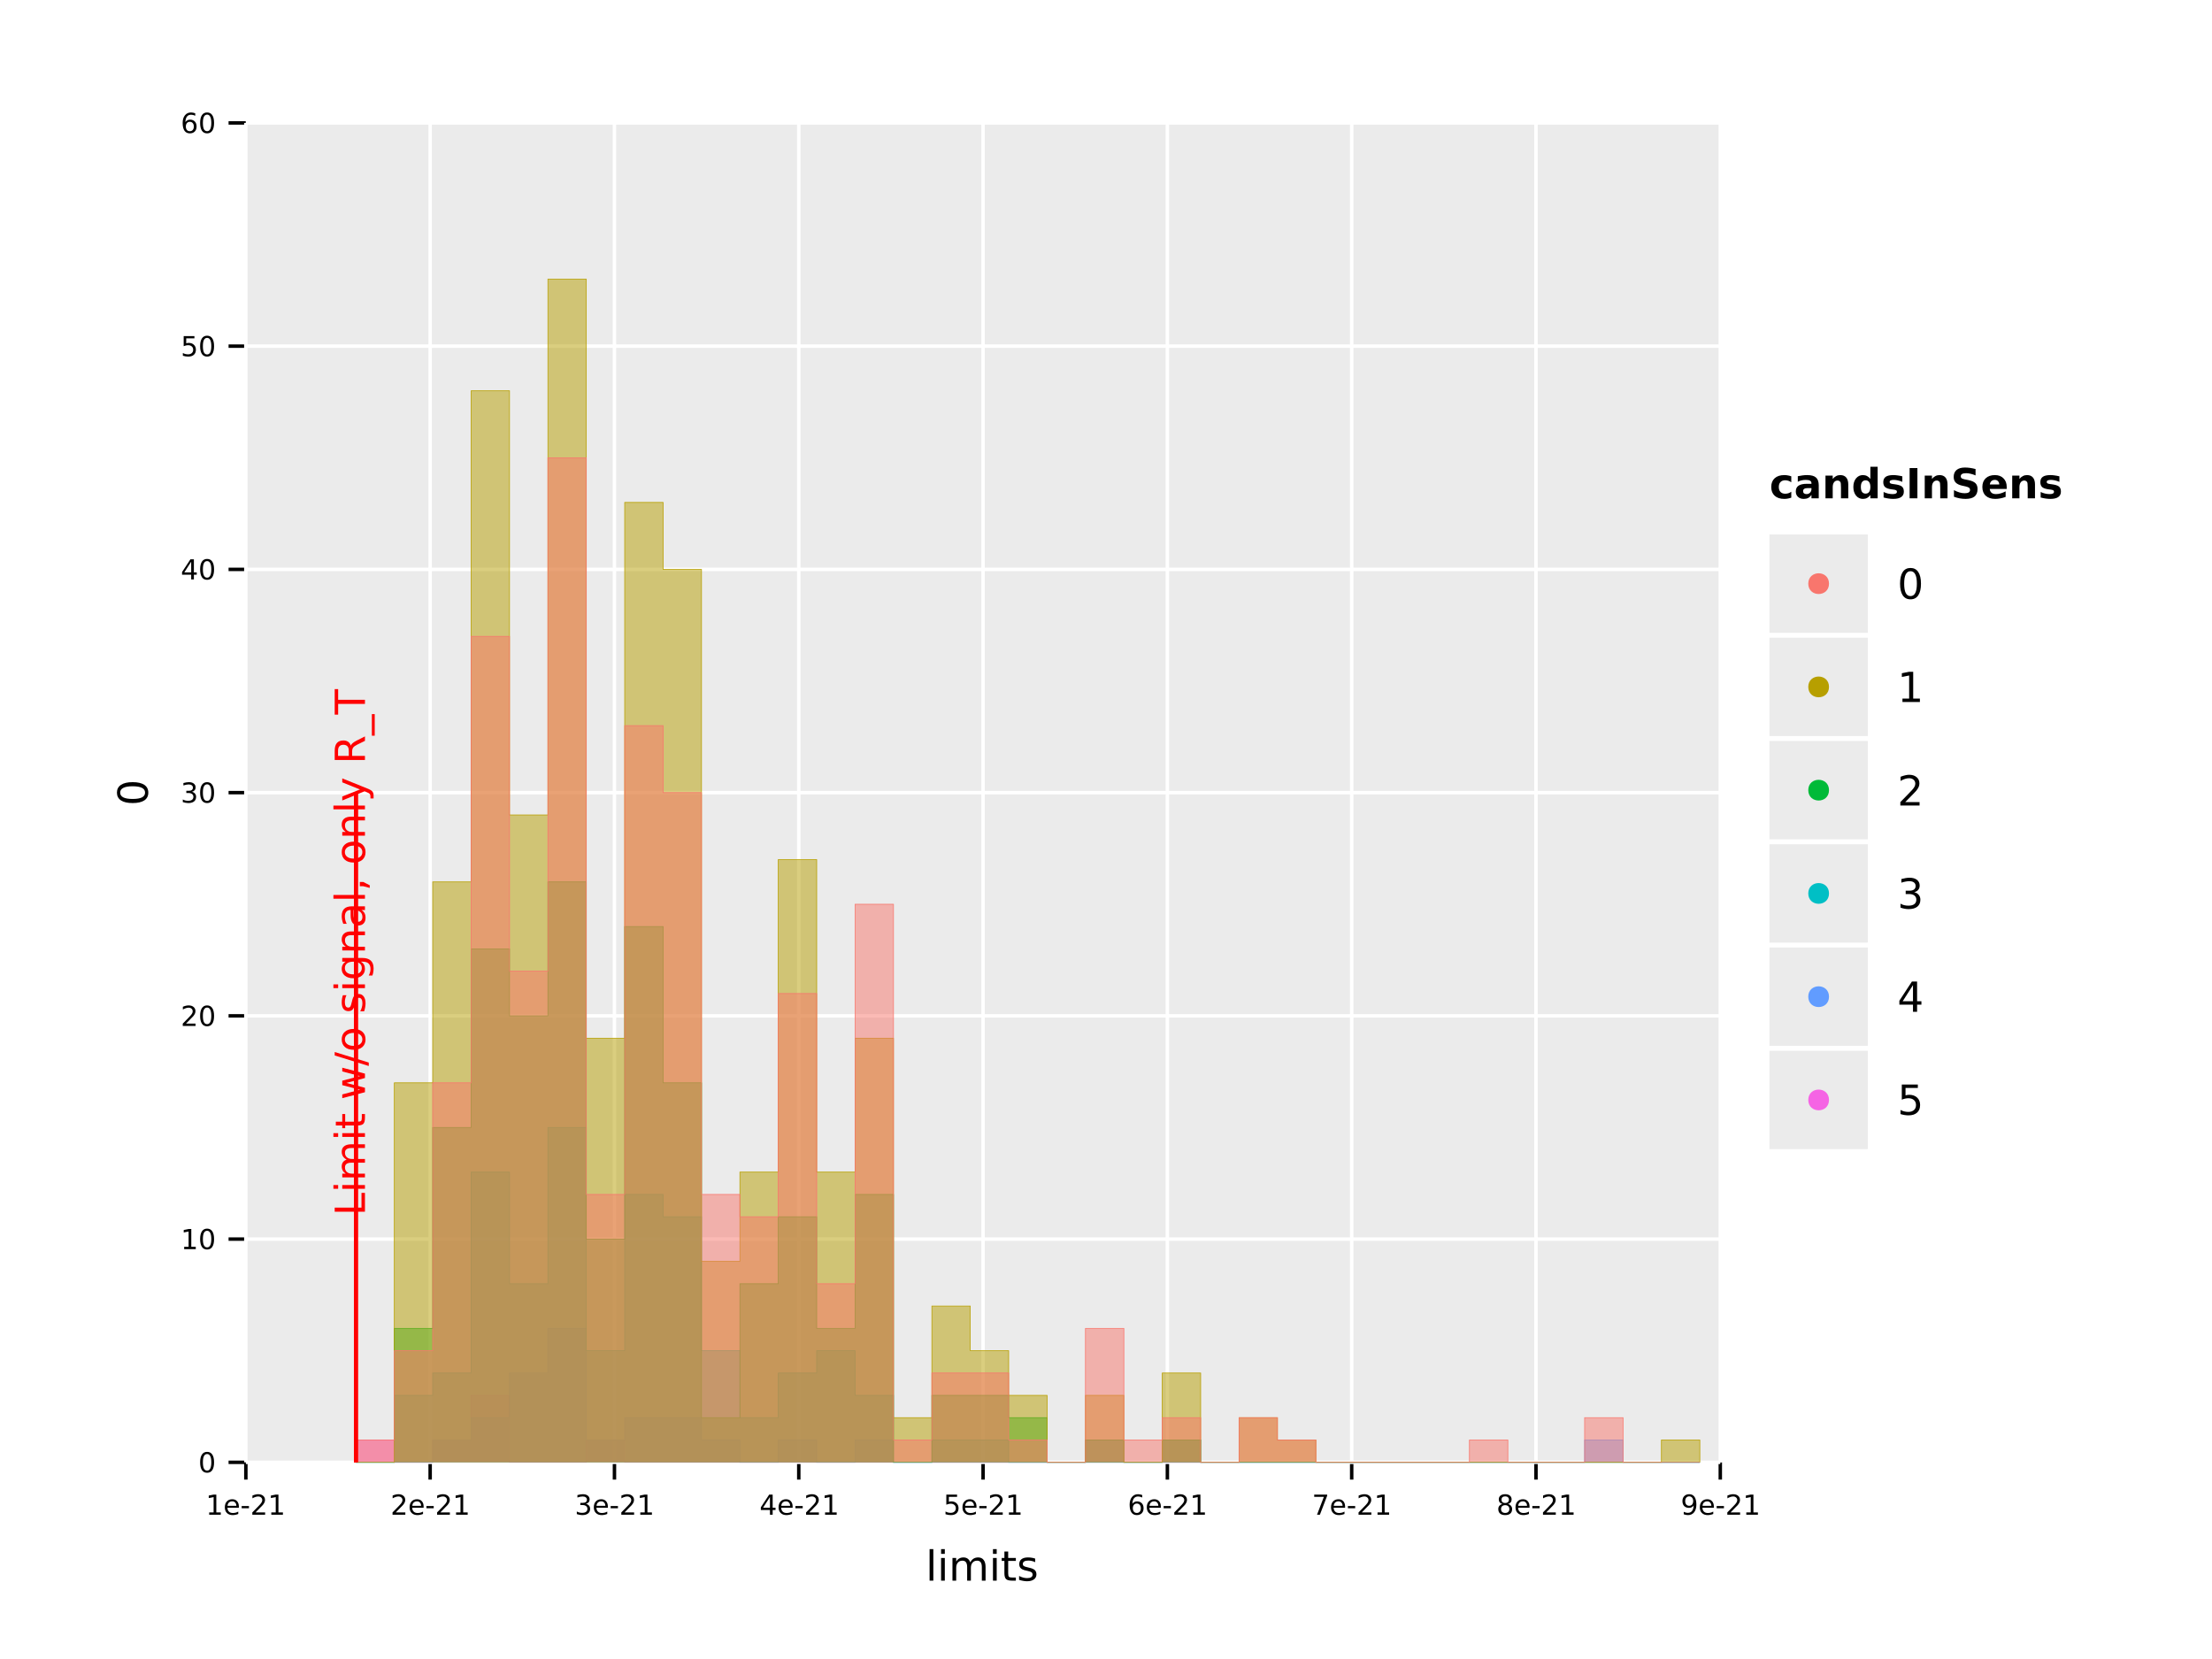 <?xml version="1.0" encoding="UTF-8" standalone="no"?>
<svg
   width="640pt"
   height="480pt"
   viewBox="0 0 640 480"
   version="1.1"
   id="svg212"
   sodipodi:docname="mc_limit_bayes_sampling_skInterpBackground_uncertainty_ukCertain_position_puUncertain_360h.pdf"
   xmlns:inkscape="http://www.inkscape.org/namespaces/inkscape"
   xmlns:sodipodi="http://sodipodi.sourceforge.net/DTD/sodipodi-0.dtd"
   xmlns:xlink="http://www.w3.org/1999/xlink"
   xmlns="http://www.w3.org/2000/svg"
   xmlns:svg="http://www.w3.org/2000/svg">
  <sodipodi:namedview
     id="namedview212"
     pagecolor="#ffffff"
     bordercolor="#666666"
     borderopacity="1.0"
     inkscape:showpageshadow="2"
     inkscape:pageopacity="0.0"
     inkscape:pagecheckerboard="0"
     inkscape:deskcolor="#d1d1d1"
     inkscape:document-units="pt" />
  <defs
     id="defs49">
    <g
       id="g49">
      <g
         id="glyph-0-0">
        <path
           d="M 1 -0.672 L 2.281 -0.672 L 2.281 -5.109 L 0.875 -4.828 L 0.875 -5.547 L 2.281 -5.828 L 3.062 -5.828 L 3.062 -0.672 L 4.359 -0.672 L 4.359 0 L 1 0 Z M 1 -0.672 "
           id="path1" />
      </g>
      <g
         id="glyph-0-1">
        <path
           d="M 4.5 -2.375 L 4.5 -2.016 L 1.188 -2.016 C 1.219 -1.523 1.367 -1.148 1.641 -0.891 C 1.91 -0.629 2.281 -0.5 2.75 -0.5 C 3.031 -0.5 3.301 -0.531 3.562 -0.594 C 3.82 -0.664 4.078 -0.77 4.328 -0.906 L 4.328 -0.219 C 4.066 -0.113 3.801 -0.035 3.531 0.016 C 3.258 0.078 2.988 0.109 2.719 0.109 C 2.02 0.109 1.461 -0.094 1.047 -0.5 C 0.641 -0.906 0.438 -1.453 0.438 -2.141 C 0.438 -2.859 0.629 -3.426 1.016 -3.844 C 1.41 -4.27 1.938 -4.484 2.594 -4.484 C 3.176 -4.484 3.641 -4.289 3.984 -3.906 C 4.328 -3.531 4.5 -3.02 4.5 -2.375 Z M 3.781 -2.578 C 3.77 -2.973 3.656 -3.285 3.438 -3.516 C 3.227 -3.754 2.945 -3.875 2.594 -3.875 C 2.195 -3.875 1.875 -3.758 1.625 -3.531 C 1.383 -3.301 1.25 -2.984 1.219 -2.578 Z M 3.781 -2.578 "
           id="path2" />
      </g>
      <g
         id="glyph-0-2">
        <path
           d="M 0.391 -2.516 L 2.5 -2.516 L 2.5 -1.875 L 0.391 -1.875 Z M 0.391 -2.516 "
           id="path3" />
      </g>
      <g
         id="glyph-0-3">
        <path
           d="M 1.531 -0.672 L 4.297 -0.672 L 4.297 0 L 0.594 0 L 0.594 -0.672 C 0.883 -0.973 1.289 -1.383 1.812 -1.906 C 2.332 -2.438 2.656 -2.773 2.781 -2.922 C 3.039 -3.203 3.219 -3.441 3.312 -3.641 C 3.414 -3.836 3.469 -4.031 3.469 -4.219 C 3.469 -4.531 3.359 -4.785 3.141 -4.984 C 2.922 -5.18 2.641 -5.281 2.297 -5.281 C 2.047 -5.281 1.781 -5.234 1.5 -5.141 C 1.227 -5.055 0.938 -4.926 0.625 -4.75 L 0.625 -5.547 C 0.945 -5.68 1.242 -5.781 1.516 -5.844 C 1.797 -5.906 2.051 -5.938 2.281 -5.938 C 2.883 -5.938 3.363 -5.785 3.719 -5.484 C 4.082 -5.18 4.266 -4.781 4.266 -4.281 C 4.266 -4.039 4.219 -3.812 4.125 -3.594 C 4.031 -3.375 3.867 -3.117 3.641 -2.828 C 3.566 -2.754 3.352 -2.535 3 -2.172 C 2.656 -1.816 2.164 -1.316 1.531 -0.672 Z M 1.531 -0.672 "
           id="path4" />
      </g>
      <g
         id="glyph-0-4">
        <path
           d="M 3.25 -3.141 C 3.625 -3.066 3.914 -2.898 4.125 -2.641 C 4.344 -2.391 4.453 -2.078 4.453 -1.703 C 4.453 -1.117 4.254 -0.672 3.859 -0.359 C 3.461 -0.047 2.898 0.109 2.172 0.109 C 1.922 0.109 1.664 0.082 1.406 0.031 C 1.156 -0.008 0.891 -0.078 0.609 -0.172 L 0.609 -0.938 C 0.828 -0.812 1.066 -0.711 1.328 -0.641 C 1.586 -0.578 1.859 -0.547 2.141 -0.547 C 2.641 -0.547 3.02 -0.645 3.281 -0.844 C 3.539 -1.039 3.672 -1.328 3.672 -1.703 C 3.672 -2.047 3.547 -2.312 3.297 -2.5 C 3.055 -2.695 2.723 -2.797 2.297 -2.797 L 1.625 -2.797 L 1.625 -3.438 L 2.328 -3.438 C 2.711 -3.438 3.008 -3.516 3.219 -3.672 C 3.426 -3.828 3.531 -4.051 3.531 -4.344 C 3.531 -4.645 3.422 -4.875 3.203 -5.031 C 2.992 -5.195 2.691 -5.281 2.297 -5.281 C 2.078 -5.281 1.844 -5.254 1.594 -5.203 C 1.352 -5.16 1.082 -5.086 0.781 -4.984 L 0.781 -5.688 C 1.082 -5.77 1.363 -5.832 1.625 -5.875 C 1.883 -5.914 2.133 -5.938 2.375 -5.938 C 2.969 -5.938 3.438 -5.801 3.781 -5.531 C 4.133 -5.258 4.312 -4.891 4.312 -4.422 C 4.312 -4.098 4.219 -3.828 4.031 -3.609 C 3.852 -3.391 3.594 -3.234 3.25 -3.141 Z M 3.25 -3.141 "
           id="path5" />
      </g>
      <g
         id="glyph-0-5">
        <path
           d="M 3.031 -5.141 L 1.031 -2.031 L 3.031 -2.031 Z M 2.812 -5.828 L 3.812 -5.828 L 3.812 -2.031 L 4.641 -2.031 L 4.641 -1.375 L 3.812 -1.375 L 3.812 0 L 3.031 0 L 3.031 -1.375 L 0.391 -1.375 L 0.391 -2.141 Z M 2.812 -5.828 "
           id="path6" />
      </g>
      <g
         id="glyph-0-6">
        <path
           d="M 0.859 -5.828 L 3.969 -5.828 L 3.969 -5.172 L 1.594 -5.172 L 1.594 -3.734 C 1.707 -3.773 1.82 -3.805 1.938 -3.828 C 2.051 -3.848 2.164 -3.859 2.281 -3.859 C 2.926 -3.859 3.438 -3.676 3.812 -3.312 C 4.195 -2.957 4.391 -2.477 4.391 -1.875 C 4.391 -1.25 4.191 -0.758 3.797 -0.406 C 3.41 -0.062 2.863 0.109 2.156 0.109 C 1.906 0.109 1.656 0.086 1.406 0.047 C 1.156 0.004 0.895 -0.055 0.625 -0.141 L 0.625 -0.938 C 0.852 -0.801 1.094 -0.703 1.344 -0.641 C 1.594 -0.578 1.859 -0.547 2.141 -0.547 C 2.586 -0.547 2.941 -0.664 3.203 -0.906 C 3.473 -1.145 3.609 -1.469 3.609 -1.875 C 3.609 -2.281 3.473 -2.598 3.203 -2.828 C 2.941 -3.066 2.586 -3.188 2.141 -3.188 C 1.93 -3.188 1.719 -3.16 1.5 -3.109 C 1.289 -3.066 1.078 -3 0.859 -2.906 Z M 0.859 -5.828 "
           id="path7" />
      </g>
      <g
         id="glyph-0-7">
        <path
           d="M 2.641 -3.234 C 2.285 -3.234 2.004 -3.109 1.797 -2.859 C 1.586 -2.617 1.484 -2.289 1.484 -1.875 C 1.484 -1.457 1.586 -1.125 1.797 -0.875 C 2.004 -0.633 2.285 -0.516 2.641 -0.516 C 2.992 -0.516 3.273 -0.633 3.484 -0.875 C 3.691 -1.125 3.797 -1.457 3.797 -1.875 C 3.797 -2.289 3.691 -2.617 3.484 -2.859 C 3.273 -3.109 2.992 -3.234 2.641 -3.234 Z M 4.203 -5.703 L 4.203 -4.984 C 4.004 -5.078 3.805 -5.148 3.609 -5.203 C 3.41 -5.254 3.211 -5.281 3.016 -5.281 C 2.492 -5.281 2.094 -5.102 1.812 -4.75 C 1.539 -4.395 1.383 -3.863 1.344 -3.156 C 1.5 -3.383 1.691 -3.555 1.922 -3.672 C 2.148 -3.797 2.406 -3.859 2.688 -3.859 C 3.27 -3.859 3.734 -3.68 4.078 -3.328 C 4.422 -2.973 4.594 -2.488 4.594 -1.875 C 4.594 -1.27 4.414 -0.785 4.062 -0.422 C 3.707 -0.066 3.234 0.109 2.641 0.109 C 1.961 0.109 1.445 -0.145 1.094 -0.656 C 0.738 -1.176 0.562 -1.926 0.562 -2.906 C 0.562 -3.832 0.781 -4.566 1.219 -5.109 C 1.656 -5.66 2.242 -5.938 2.984 -5.938 C 3.18 -5.938 3.379 -5.914 3.578 -5.875 C 3.773 -5.844 3.984 -5.785 4.203 -5.703 Z M 4.203 -5.703 "
           id="path8" />
      </g>
      <g
         id="glyph-0-8">
        <path
           d="M 0.656 -5.828 L 4.406 -5.828 L 4.406 -5.5 L 2.297 0 L 1.469 0 L 3.453 -5.172 L 0.656 -5.172 Z M 0.656 -5.828 "
           id="path9" />
      </g>
      <g
         id="glyph-0-9">
        <path
           d="M 2.547 -2.766 C 2.172 -2.766 1.875 -2.664 1.656 -2.469 C 1.445 -2.27 1.344 -1.992 1.344 -1.641 C 1.344 -1.285 1.445 -1.008 1.656 -0.812 C 1.875 -0.613 2.172 -0.516 2.547 -0.516 C 2.922 -0.516 3.211 -0.613 3.422 -0.812 C 3.641 -1.02 3.75 -1.297 3.75 -1.641 C 3.75 -1.992 3.641 -2.27 3.422 -2.469 C 3.211 -2.664 2.922 -2.766 2.547 -2.766 Z M 1.75 -3.109 C 1.414 -3.191 1.156 -3.348 0.969 -3.578 C 0.781 -3.805 0.688 -4.086 0.688 -4.422 C 0.688 -4.891 0.848 -5.258 1.172 -5.531 C 1.504 -5.801 1.961 -5.938 2.547 -5.938 C 3.129 -5.938 3.582 -5.801 3.906 -5.531 C 4.238 -5.258 4.406 -4.891 4.406 -4.422 C 4.406 -4.086 4.312 -3.805 4.125 -3.578 C 3.938 -3.348 3.676 -3.191 3.344 -3.109 C 3.719 -3.016 4.008 -2.836 4.219 -2.578 C 4.438 -2.328 4.547 -2.016 4.547 -1.641 C 4.547 -1.078 4.375 -0.645 4.031 -0.344 C 3.688 -0.039 3.191 0.109 2.547 0.109 C 1.898 0.109 1.406 -0.039 1.062 -0.344 C 0.719 -0.645 0.547 -1.078 0.547 -1.641 C 0.547 -2.016 0.648 -2.328 0.859 -2.578 C 1.078 -2.836 1.375 -3.016 1.75 -3.109 Z M 1.469 -4.359 C 1.469 -4.055 1.562 -3.816 1.75 -3.641 C 1.938 -3.473 2.203 -3.391 2.547 -3.391 C 2.879 -3.391 3.141 -3.473 3.328 -3.641 C 3.523 -3.816 3.625 -4.055 3.625 -4.359 C 3.625 -4.66 3.523 -4.895 3.328 -5.062 C 3.141 -5.227 2.879 -5.312 2.547 -5.312 C 2.203 -5.312 1.938 -5.227 1.75 -5.062 C 1.562 -4.895 1.469 -4.66 1.469 -4.359 Z M 1.469 -4.359 "
           id="path10" />
      </g>
      <g
         id="glyph-0-10">
        <path
           d="M 0.875 -0.125 L 0.875 -0.844 C 1.07 -0.75 1.27 -0.676 1.469 -0.625 C 1.676 -0.57 1.879 -0.547 2.078 -0.547 C 2.598 -0.547 2.992 -0.723 3.266 -1.078 C 3.547 -1.43 3.707 -1.961 3.75 -2.672 C 3.594 -2.453 3.398 -2.281 3.172 -2.156 C 2.941 -2.039 2.688 -1.984 2.406 -1.984 C 1.82 -1.984 1.359 -2.156 1.016 -2.5 C 0.672 -2.852 0.5 -3.336 0.5 -3.953 C 0.5 -4.555 0.676 -5.035 1.031 -5.391 C 1.383 -5.754 1.859 -5.938 2.453 -5.938 C 3.129 -5.938 3.645 -5.676 4 -5.156 C 4.352 -4.645 4.531 -3.895 4.531 -2.906 C 4.531 -1.988 4.312 -1.254 3.875 -0.703 C 3.438 -0.16 2.848 0.109 2.109 0.109 C 1.91 0.109 1.707 0.086 1.5 0.047 C 1.301 0.016 1.094 -0.039 0.875 -0.125 Z M 2.453 -2.594 C 2.805 -2.594 3.086 -2.711 3.297 -2.953 C 3.504 -3.203 3.609 -3.535 3.609 -3.953 C 3.609 -4.367 3.504 -4.695 3.297 -4.938 C 3.086 -5.188 2.805 -5.312 2.453 -5.312 C 2.098 -5.312 1.816 -5.188 1.609 -4.938 C 1.398 -4.695 1.297 -4.367 1.297 -3.953 C 1.297 -3.535 1.398 -3.203 1.609 -2.953 C 1.816 -2.711 2.098 -2.594 2.453 -2.594 Z M 2.453 -2.594 "
           id="path11" />
      </g>
      <g
         id="glyph-0-11">
        <path
           d="M 2.547 -5.312 C 2.141 -5.312 1.832 -5.109 1.625 -4.703 C 1.426 -4.305 1.328 -3.707 1.328 -2.906 C 1.328 -2.113 1.426 -1.516 1.625 -1.109 C 1.832 -0.711 2.141 -0.516 2.547 -0.516 C 2.953 -0.516 3.254 -0.711 3.453 -1.109 C 3.66 -1.516 3.766 -2.113 3.766 -2.906 C 3.766 -3.707 3.66 -4.305 3.453 -4.703 C 3.254 -5.109 2.953 -5.312 2.547 -5.312 Z M 2.547 -5.938 C 3.203 -5.938 3.703 -5.676 4.047 -5.156 C 4.391 -4.645 4.562 -3.895 4.562 -2.906 C 4.562 -1.926 4.391 -1.176 4.047 -0.656 C 3.703 -0.145 3.203 0.109 2.547 0.109 C 1.891 0.109 1.391 -0.145 1.047 -0.656 C 0.703 -1.176 0.531 -1.926 0.531 -2.906 C 0.531 -3.895 0.703 -4.645 1.047 -5.156 C 1.391 -5.676 1.891 -5.938 2.547 -5.938 Z M 2.547 -5.938 "
           id="path12" />
      </g>
      <g
         id="glyph-1-0">
        <path
           d="M 1.125 -9.125 L 2.203 -9.125 L 2.203 0 L 1.125 0 Z M 1.125 -9.125 "
           id="path13" />
      </g>
      <g
         id="glyph-1-1">
        <path
           d="M 1.125 -6.562 L 2.203 -6.562 L 2.203 0 L 1.125 0 Z M 1.125 -9.125 L 2.203 -9.125 L 2.203 -7.75 L 1.125 -7.75 Z M 1.125 -9.125 "
           id="path14" />
      </g>
      <g
         id="glyph-1-2">
        <path
           d="M 6.234 -5.297 C 6.504 -5.785 6.828 -6.145 7.203 -6.375 C 7.578 -6.602 8.02 -6.719 8.531 -6.719 C 9.219 -6.719 9.742 -6.477 10.109 -6 C 10.484 -5.52 10.672 -4.844 10.672 -3.969 L 10.672 0 L 9.594 0 L 9.594 -3.922 C 9.594 -4.555 9.477 -5.023 9.25 -5.328 C 9.031 -5.629 8.691 -5.781 8.234 -5.781 C 7.672 -5.781 7.227 -5.594 6.906 -5.219 C 6.582 -4.852 6.422 -4.348 6.422 -3.703 L 6.422 0 L 5.344 0 L 5.344 -3.922 C 5.344 -4.555 5.227 -5.023 5 -5.328 C 4.781 -5.629 4.438 -5.781 3.969 -5.781 C 3.414 -5.781 2.977 -5.594 2.656 -5.219 C 2.332 -4.852 2.172 -4.348 2.172 -3.703 L 2.172 0 L 1.094 0 L 1.094 -6.562 L 2.172 -6.562 L 2.172 -5.547 C 2.422 -5.941 2.719 -6.234 3.062 -6.422 C 3.406 -6.617 3.812 -6.719 4.281 -6.719 C 4.758 -6.719 5.164 -6.598 5.5 -6.359 C 5.832 -6.117 6.078 -5.766 6.234 -5.297 Z M 6.234 -5.297 "
           id="path15" />
      </g>
      <g
         id="glyph-1-3">
        <path
           d="M 2.203 -8.422 L 2.203 -6.562 L 4.422 -6.562 L 4.422 -5.719 L 2.203 -5.719 L 2.203 -2.156 C 2.203 -1.625 2.273 -1.281 2.422 -1.125 C 2.566 -0.977 2.863 -0.906 3.312 -0.906 L 4.422 -0.906 L 4.422 0 L 3.312 0 C 2.477 0 1.898 -0.156 1.578 -0.469 C 1.266 -0.781 1.109 -1.344 1.109 -2.156 L 1.109 -5.719 L 0.328 -5.719 L 0.328 -6.562 L 1.109 -6.562 L 1.109 -8.422 Z M 2.203 -8.422 "
           id="path16" />
      </g>
      <g
         id="glyph-1-4">
        <path
           d="M 5.312 -6.375 L 5.312 -5.344 C 5.008 -5.5 4.691 -5.613 4.359 -5.688 C 4.035 -5.77 3.695 -5.812 3.344 -5.812 C 2.812 -5.812 2.41 -5.727 2.141 -5.562 C 1.867 -5.406 1.734 -5.16 1.734 -4.828 C 1.734 -4.578 1.828 -4.379 2.016 -4.234 C 2.211 -4.098 2.602 -3.969 3.188 -3.844 L 3.547 -3.75 C 4.316 -3.594 4.863 -3.363 5.188 -3.062 C 5.508 -2.758 5.672 -2.344 5.672 -1.812 C 5.672 -1.195 5.426 -0.711 4.938 -0.359 C 4.457 -0.004 3.797 0.172 2.953 0.172 C 2.598 0.172 2.227 0.133 1.844 0.062 C 1.469 0 1.07 -0.098 0.656 -0.234 L 0.656 -1.359 C 1.051 -1.148 1.441 -0.992 1.828 -0.891 C 2.211 -0.785 2.598 -0.734 2.984 -0.734 C 3.484 -0.734 3.867 -0.816 4.141 -0.984 C 4.422 -1.16 4.562 -1.41 4.562 -1.734 C 4.562 -2.023 4.461 -2.25 4.266 -2.406 C 4.066 -2.562 3.633 -2.711 2.969 -2.859 L 2.594 -2.938 C 1.926 -3.082 1.441 -3.301 1.141 -3.594 C 0.848 -3.883 0.703 -4.281 0.703 -4.781 C 0.703 -5.406 0.922 -5.883 1.359 -6.219 C 1.797 -6.551 2.414 -6.719 3.219 -6.719 C 3.613 -6.719 3.988 -6.688 4.344 -6.625 C 4.695 -6.57 5.02 -6.488 5.312 -6.375 Z M 5.312 -6.375 "
           id="path17" />
      </g>
      <g
         id="glyph-1-5">
        <path
           d="M 3.812 -7.969 C 3.207 -7.969 2.75 -7.664 2.438 -7.062 C 2.133 -6.469 1.984 -5.566 1.984 -4.359 C 1.984 -3.16 2.133 -2.258 2.438 -1.656 C 2.75 -1.062 3.207 -0.766 3.812 -0.766 C 4.426 -0.766 4.883 -1.062 5.188 -1.656 C 5.5 -2.258 5.656 -3.16 5.656 -4.359 C 5.656 -5.566 5.5 -6.469 5.188 -7.062 C 4.883 -7.664 4.426 -7.969 3.812 -7.969 Z M 3.812 -8.906 C 4.789 -8.906 5.539 -8.516 6.062 -7.734 C 6.582 -6.961 6.844 -5.836 6.844 -4.359 C 6.844 -2.891 6.582 -1.766 6.062 -0.984 C 5.539 -0.211 4.789 0.172 3.812 0.172 C 2.832 0.172 2.082 -0.211 1.562 -0.984 C 1.051 -1.766 0.797 -2.891 0.797 -4.359 C 0.797 -5.836 1.051 -6.961 1.562 -7.734 C 2.082 -8.516 2.832 -8.906 3.812 -8.906 Z M 3.812 -8.906 "
           id="path18" />
      </g>
      <g
         id="glyph-1-6">
        <path
           d="M 1.484 -1 L 3.422 -1 L 3.422 -7.672 L 1.312 -7.25 L 1.312 -8.328 L 3.406 -8.75 L 4.594 -8.75 L 4.594 -1 L 6.531 -1 L 6.531 0 L 1.484 0 Z M 1.484 -1 "
           id="path19" />
      </g>
      <g
         id="glyph-1-7">
        <path
           d="M 2.297 -1 L 6.438 -1 L 6.438 0 L 0.875 0 L 0.875 -1 C 1.32 -1.457 1.93 -2.078 2.703 -2.859 C 3.484 -3.648 3.973 -4.16 4.172 -4.391 C 4.555 -4.805 4.82 -5.16 4.969 -5.453 C 5.125 -5.754 5.203 -6.047 5.203 -6.328 C 5.203 -6.797 5.035 -7.176 4.703 -7.469 C 4.379 -7.758 3.957 -7.906 3.438 -7.906 C 3.062 -7.906 2.664 -7.844 2.25 -7.719 C 1.844 -7.594 1.406 -7.395 0.938 -7.125 L 0.938 -8.328 C 1.414 -8.516 1.859 -8.656 2.266 -8.75 C 2.68 -8.852 3.062 -8.906 3.406 -8.906 C 4.312 -8.906 5.035 -8.676 5.578 -8.219 C 6.117 -7.77 6.391 -7.164 6.391 -6.406 C 6.391 -6.051 6.32 -5.711 6.188 -5.391 C 6.051 -5.066 5.805 -4.688 5.453 -4.25 C 5.348 -4.133 5.035 -3.805 4.516 -3.266 C 3.992 -2.723 3.254 -1.969 2.297 -1 Z M 2.297 -1 "
           id="path20" />
      </g>
      <g
         id="glyph-1-8">
        <path
           d="M 4.875 -4.719 C 5.438 -4.594 5.875 -4.336 6.188 -3.953 C 6.508 -3.578 6.672 -3.109 6.672 -2.547 C 6.672 -1.68 6.375 -1.008 5.781 -0.531 C 5.188 -0.062 4.344 0.172 3.25 0.172 C 2.883 0.172 2.504 0.133 2.109 0.062 C 1.723 -0.008 1.328 -0.117 0.922 -0.266 L 0.922 -1.406 C 1.242 -1.219 1.598 -1.07 1.984 -0.969 C 2.379 -0.875 2.789 -0.828 3.219 -0.828 C 3.957 -0.828 4.52 -0.973 4.906 -1.266 C 5.301 -1.555 5.5 -1.984 5.5 -2.547 C 5.5 -3.055 5.316 -3.457 4.953 -3.75 C 4.586 -4.039 4.086 -4.188 3.453 -4.188 L 2.422 -4.188 L 2.422 -5.156 L 3.5 -5.156 C 4.07 -5.156 4.516 -5.27 4.828 -5.5 C 5.141 -5.738 5.297 -6.078 5.297 -6.516 C 5.297 -6.961 5.133 -7.305 4.812 -7.547 C 4.5 -7.785 4.047 -7.906 3.453 -7.906 C 3.117 -7.906 2.766 -7.867 2.391 -7.797 C 2.023 -7.734 1.617 -7.629 1.172 -7.484 L 1.172 -8.531 C 1.629 -8.656 2.051 -8.75 2.438 -8.812 C 2.832 -8.875 3.203 -8.906 3.547 -8.906 C 4.453 -8.906 5.164 -8.703 5.688 -8.297 C 6.207 -7.891 6.469 -7.336 6.469 -6.641 C 6.469 -6.148 6.328 -5.738 6.047 -5.406 C 5.773 -5.07 5.383 -4.844 4.875 -4.719 Z M 4.875 -4.719 "
           id="path21" />
      </g>
      <g
         id="glyph-1-9">
        <path
           d="M 4.531 -7.719 L 1.547 -3.047 L 4.531 -3.047 Z M 4.219 -8.75 L 5.719 -8.75 L 5.719 -3.047 L 6.969 -3.047 L 6.969 -2.062 L 5.719 -2.062 L 5.719 0 L 4.531 0 L 4.531 -2.062 L 0.594 -2.062 L 0.594 -3.203 Z M 4.219 -8.75 "
           id="path22" />
      </g>
      <g
         id="glyph-1-10">
        <path
           d="M 1.297 -8.75 L 5.938 -8.75 L 5.938 -7.75 L 2.375 -7.75 L 2.375 -5.609 C 2.551 -5.672 2.723 -5.711 2.891 -5.734 C 3.066 -5.766 3.238 -5.781 3.406 -5.781 C 4.383 -5.781 5.16 -5.508 5.734 -4.969 C 6.305 -4.438 6.594 -3.719 6.594 -2.812 C 6.594 -1.863 6.297 -1.129 5.703 -0.609 C 5.117 -0.086 4.297 0.172 3.234 0.172 C 2.859 0.172 2.477 0.141 2.094 0.078 C 1.719 0.016 1.328 -0.078 0.922 -0.203 L 0.922 -1.391 C 1.273 -1.203 1.641 -1.062 2.016 -0.969 C 2.391 -0.875 2.785 -0.828 3.203 -0.828 C 3.879 -0.828 4.414 -1.004 4.812 -1.359 C 5.207 -1.711 5.406 -2.195 5.406 -2.812 C 5.406 -3.414 5.207 -3.895 4.812 -4.25 C 4.414 -4.602 3.879 -4.781 3.203 -4.781 C 2.891 -4.781 2.57 -4.742 2.25 -4.672 C 1.938 -4.609 1.617 -4.504 1.297 -4.359 Z M 1.297 -8.75 "
           id="path23" />
      </g>
      <g
         id="glyph-2-0">
        <path
           d="M -7.969 -3.812 C -7.969 -3.207 -7.664 -2.75 -7.062 -2.438 C -6.469 -2.133 -5.566 -1.984 -4.359 -1.984 C -3.16 -1.984 -2.258 -2.133 -1.656 -2.438 C -1.062 -2.75 -0.766 -3.207 -0.766 -3.812 C -0.766 -4.426 -1.062 -4.883 -1.656 -5.188 C -2.258 -5.5 -3.16 -5.656 -4.359 -5.656 C -5.566 -5.656 -6.469 -5.5 -7.062 -5.188 C -7.664 -4.883 -7.969 -4.426 -7.969 -3.812 Z M -8.906 -3.812 C -8.906 -4.789 -8.516 -5.539 -7.734 -6.062 C -6.961 -6.582 -5.836 -6.844 -4.359 -6.844 C -2.891 -6.844 -1.766 -6.582 -0.984 -6.062 C -0.211 -5.539 0.172 -4.789 0.172 -3.812 C 0.172 -2.832 -0.211 -2.082 -0.984 -1.562 C -1.766 -1.051 -2.891 -0.797 -4.359 -0.797 C -5.836 -0.797 -6.961 -1.051 -7.734 -1.562 C -8.516 -2.082 -8.906 -2.832 -8.906 -3.812 Z M -8.906 -3.812 "
           id="path24" />
      </g>
      <g
         id="glyph-2-1">
        <path
           d="M -8.75 -1.172 L -8.75 -2.359 L -1 -2.359 L -1 -6.625 L 0 -6.625 L 0 -1.172 Z M -8.75 -1.172 "
           id="path25" />
      </g>
      <g
         id="glyph-2-2">
        <path
           d="M -6.562 -1.125 L -6.562 -2.203 L 0 -2.203 L 0 -1.125 Z M -9.125 -1.125 L -9.125 -2.203 L -7.75 -2.203 L -7.75 -1.125 Z M -9.125 -1.125 "
           id="path26" />
      </g>
      <g
         id="glyph-2-3">
        <path
           d="M -5.297 -6.234 C -5.785 -6.504 -6.145 -6.828 -6.375 -7.203 C -6.602 -7.578 -6.719 -8.02 -6.719 -8.531 C -6.719 -9.219 -6.477 -9.742 -6 -10.109 C -5.52 -10.484 -4.844 -10.672 -3.969 -10.672 L 0 -10.672 L 0 -9.594 L -3.922 -9.594 C -4.555 -9.594 -5.023 -9.477 -5.328 -9.25 C -5.629 -9.031 -5.781 -8.691 -5.781 -8.234 C -5.781 -7.672 -5.594 -7.227 -5.219 -6.906 C -4.852 -6.582 -4.348 -6.422 -3.703 -6.422 L 0 -6.422 L 0 -5.344 L -3.922 -5.344 C -4.555 -5.344 -5.023 -5.227 -5.328 -5 C -5.629 -4.781 -5.781 -4.438 -5.781 -3.969 C -5.781 -3.414 -5.594 -2.977 -5.219 -2.656 C -4.852 -2.332 -4.348 -2.172 -3.703 -2.172 L 0 -2.172 L 0 -1.094 L -6.562 -1.094 L -6.562 -2.172 L -5.547 -2.172 C -5.941 -2.422 -6.234 -2.719 -6.422 -3.062 C -6.617 -3.406 -6.719 -3.812 -6.719 -4.281 C -6.719 -4.758 -6.598 -5.164 -6.359 -5.5 C -6.117 -5.832 -5.766 -6.078 -5.297 -6.234 Z M -5.297 -6.234 "
           id="path27" />
      </g>
      <g
         id="glyph-2-4">
        <path
           d="M -8.422 -2.203 L -6.562 -2.203 L -6.562 -4.422 L -5.719 -4.422 L -5.719 -2.203 L -2.156 -2.203 C -1.625 -2.203 -1.281 -2.273 -1.125 -2.422 C -0.977 -2.566 -0.906 -2.863 -0.906 -3.312 L -0.906 -4.422 L 0 -4.422 L 0 -3.312 C 0 -2.477 -0.156 -1.898 -0.469 -1.578 C -0.781 -1.266 -1.344 -1.109 -2.156 -1.109 L -5.719 -1.109 L -5.719 -0.328 L -6.562 -0.328 L -6.562 -1.109 L -8.422 -1.109 Z M -8.422 -2.203 "
           id="path28" />
      </g>
      <g
         id="glyph-2-5" />
      <g
         id="glyph-2-6">
        <path
           d="M -6.562 -0.5 L -6.562 -1.578 L -1.438 -2.938 L -6.562 -4.266 L -6.562 -5.547 L -1.438 -6.891 L -6.562 -8.234 L -6.562 -9.312 L 0 -7.594 L 0 -6.328 L -5.375 -4.906 L 0 -3.5 L 0 -2.219 Z M -6.562 -0.5 "
           id="path29" />
      </g>
      <g
         id="glyph-2-7">
        <path
           d="M -8.75 -3.047 L -8.75 -4.047 L 1.109 -1 L 1.109 0 Z M -8.75 -3.047 "
           id="path30" />
      </g>
      <g
         id="glyph-2-8">
        <path
           d="M -5.812 -3.672 C -5.812 -3.098 -5.582 -2.641 -5.125 -2.297 C -4.676 -1.961 -4.062 -1.797 -3.281 -1.797 C -2.488 -1.797 -1.867 -1.961 -1.422 -2.297 C -0.973 -2.629 -0.75 -3.086 -0.75 -3.672 C -0.75 -4.242 -0.973 -4.695 -1.422 -5.031 C -1.879 -5.375 -2.5 -5.547 -3.281 -5.547 C -4.051 -5.547 -4.664 -5.375 -5.125 -5.031 C -5.582 -4.695 -5.812 -4.242 -5.812 -3.672 Z M -6.719 -3.672 C -6.719 -4.609 -6.41 -5.344 -5.797 -5.875 C -5.191 -6.414 -4.352 -6.688 -3.281 -6.688 C -2.207 -6.688 -1.363 -6.414 -0.75 -5.875 C -0.133 -5.344 0.172 -4.609 0.172 -3.672 C 0.172 -2.734 -0.133 -1.992 -0.75 -1.453 C -1.363 -0.922 -2.207 -0.656 -3.281 -0.656 C -4.352 -0.656 -5.191 -0.922 -5.797 -1.453 C -6.41 -1.992 -6.719 -2.734 -6.719 -3.672 Z M -6.719 -3.672 "
           id="path31" />
      </g>
      <g
         id="glyph-2-9">
        <path
           d="M -6.375 -5.312 L -5.344 -5.312 C -5.5 -5.008 -5.613 -4.691 -5.688 -4.359 C -5.77 -4.035 -5.812 -3.695 -5.812 -3.344 C -5.812 -2.812 -5.727 -2.41 -5.562 -2.141 C -5.406 -1.867 -5.16 -1.734 -4.828 -1.734 C -4.578 -1.734 -4.379 -1.828 -4.234 -2.016 C -4.098 -2.211 -3.969 -2.602 -3.844 -3.188 L -3.75 -3.547 C -3.594 -4.316 -3.363 -4.863 -3.062 -5.188 C -2.758 -5.508 -2.344 -5.672 -1.812 -5.672 C -1.195 -5.672 -0.711 -5.426 -0.359 -4.938 C -0.004 -4.457 0.172 -3.797 0.172 -2.953 C 0.172 -2.598 0.133 -2.227 0.062 -1.844 C 0 -1.469 -0.098 -1.07 -0.234 -0.656 L -1.359 -0.656 C -1.148 -1.051 -0.992 -1.441 -0.891 -1.828 C -0.785 -2.211 -0.734 -2.598 -0.734 -2.984 C -0.734 -3.484 -0.816 -3.867 -0.984 -4.141 C -1.16 -4.422 -1.41 -4.562 -1.734 -4.562 C -2.023 -4.562 -2.25 -4.461 -2.406 -4.266 C -2.562 -4.066 -2.711 -3.633 -2.859 -2.969 L -2.938 -2.594 C -3.082 -1.926 -3.301 -1.441 -3.594 -1.141 C -3.883 -0.848 -4.281 -0.703 -4.781 -0.703 C -5.406 -0.703 -5.883 -0.922 -6.219 -1.359 C -6.551 -1.797 -6.719 -2.414 -6.719 -3.219 C -6.719 -3.613 -6.688 -3.988 -6.625 -4.344 C -6.57 -4.695 -6.488 -5.02 -6.375 -5.312 Z M -6.375 -5.312 "
           id="path32" />
      </g>
      <g
         id="glyph-2-10">
        <path
           d="M -3.359 -5.453 C -4.141 -5.453 -4.742 -5.289 -5.172 -4.969 C -5.598 -4.645 -5.812 -4.191 -5.812 -3.609 C -5.812 -3.035 -5.598 -2.586 -5.172 -2.266 C -4.742 -1.941 -4.141 -1.781 -3.359 -1.781 C -2.578 -1.781 -1.973 -1.941 -1.547 -2.266 C -1.117 -2.586 -0.906 -3.035 -0.906 -3.609 C -0.906 -4.191 -1.117 -4.645 -1.547 -4.969 C -1.973 -5.289 -2.578 -5.453 -3.359 -5.453 Z M -0.812 -6.531 C 0.301 -6.531 1.129 -6.281 1.672 -5.781 C 2.223 -5.289 2.5 -4.531 2.5 -3.5 C 2.5 -3.125 2.469 -2.766 2.406 -2.422 C 2.352 -2.086 2.27 -1.766 2.156 -1.453 L 1.109 -1.453 C 1.273 -1.766 1.398 -2.078 1.484 -2.391 C 1.566 -2.703 1.609 -3.016 1.609 -3.328 C 1.609 -4.035 1.422 -4.566 1.047 -4.922 C 0.68 -5.273 0.125 -5.453 -0.625 -5.453 L -1.156 -5.453 C -0.77 -5.223 -0.477 -4.938 -0.281 -4.594 C -0.094 -4.25 0 -3.832 0 -3.344 C 0 -2.539 -0.305 -1.891 -0.922 -1.391 C -1.535 -0.898 -2.348 -0.656 -3.359 -0.656 C -4.367 -0.656 -5.18 -0.898 -5.797 -1.391 C -6.41 -1.891 -6.719 -2.539 -6.719 -3.344 C -6.719 -3.832 -6.617 -4.25 -6.422 -4.594 C -6.234 -4.938 -5.945 -5.223 -5.562 -5.453 L -6.562 -5.453 L -6.562 -6.531 Z M -0.812 -6.531 "
           id="path33" />
      </g>
      <g
         id="glyph-2-11">
        <path
           d="M -3.969 -6.594 L 0 -6.594 L 0 -5.516 L -3.922 -5.516 C -4.547 -5.516 -5.008 -5.391 -5.312 -5.141 C -5.625 -4.898 -5.781 -4.539 -5.781 -4.062 C -5.781 -3.477 -5.594 -3.016 -5.219 -2.672 C -4.852 -2.336 -4.348 -2.172 -3.703 -2.172 L 0 -2.172 L 0 -1.094 L -6.562 -1.094 L -6.562 -2.172 L -5.547 -2.172 C -5.941 -2.43 -6.234 -2.734 -6.422 -3.078 C -6.617 -3.43 -6.719 -3.836 -6.719 -4.297 C -6.719 -5.047 -6.484 -5.613 -6.016 -6 C -5.555 -6.395 -4.875 -6.594 -3.969 -6.594 Z M -3.969 -6.594 "
           id="path34" />
      </g>
      <g
         id="glyph-2-12">
        <path
           d="M -3.297 -4.109 C -3.297 -3.242 -3.195 -2.641 -3 -2.297 C -2.801 -1.961 -2.461 -1.797 -1.984 -1.797 C -1.598 -1.797 -1.289 -1.922 -1.062 -2.172 C -0.844 -2.43 -0.734 -2.773 -0.734 -3.203 C -0.734 -3.805 -0.941 -4.285 -1.359 -4.641 C -1.785 -5.004 -2.352 -5.188 -3.062 -5.188 L -3.297 -5.188 Z M -3.75 -6.266 L 0 -6.266 L 0 -5.188 L -1 -5.188 C -0.602 -4.938 -0.305 -4.629 -0.109 -4.266 C 0.078 -3.898 0.172 -3.453 0.172 -2.922 C 0.172 -2.242 -0.016 -1.707 -0.391 -1.312 C -0.773 -0.914 -1.281 -0.719 -1.906 -0.719 C -2.645 -0.719 -3.203 -0.961 -3.578 -1.453 C -3.953 -1.953 -4.141 -2.691 -4.141 -3.672 L -4.141 -5.188 L -4.25 -5.188 C -4.75 -5.188 -5.133 -5.02 -5.406 -4.688 C -5.676 -4.363 -5.812 -3.91 -5.812 -3.328 C -5.812 -2.953 -5.766 -2.582 -5.672 -2.219 C -5.578 -1.863 -5.441 -1.523 -5.266 -1.203 L -6.266 -1.203 C -6.422 -1.598 -6.535 -1.977 -6.609 -2.344 C -6.68 -2.719 -6.719 -3.082 -6.719 -3.438 C -6.719 -4.383 -6.473 -5.094 -5.984 -5.562 C -5.492 -6.031 -4.75 -6.266 -3.75 -6.266 Z M -3.75 -6.266 "
           id="path35" />
      </g>
      <g
         id="glyph-2-13">
        <path
           d="M -9.125 -1.125 L -9.125 -2.203 L 0 -2.203 L 0 -1.125 Z M -9.125 -1.125 "
           id="path36" />
      </g>
      <g
         id="glyph-2-14">
        <path
           d="M -1.484 -1.406 L -1.484 -2.641 L -0.484 -2.641 L 1.391 -1.688 L 1.391 -0.922 L -0.484 -1.406 Z M -1.484 -1.406 "
           id="path37" />
      </g>
      <g
         id="glyph-2-15">
        <path
           d="M 0.609 -3.859 C 1.391 -3.555 1.898 -3.258 2.141 -2.969 C 2.379 -2.676 2.5 -2.289 2.5 -1.812 L 2.5 -0.953 L 1.594 -0.953 L 1.594 -1.578 C 1.594 -1.879 1.52 -2.109 1.375 -2.266 C 1.238 -2.43 0.91 -2.613 0.391 -2.812 L -0.109 -3.016 L -6.562 -0.359 L -6.562 -1.5 L -1.438 -3.547 L -6.562 -5.609 L -6.562 -6.75 Z M 0.609 -3.859 "
           id="path38" />
      </g>
      <g
         id="glyph-2-16">
        <path
           d="M -4.109 -5.328 C -4.016 -5.578 -3.828 -5.82 -3.547 -6.062 C -3.266 -6.301 -2.879 -6.547 -2.391 -6.797 L 0 -8 L 0 -6.719 L -2.25 -5.609 C -2.832 -5.316 -3.219 -5.035 -3.406 -4.766 C -3.602 -4.492 -3.703 -4.125 -3.703 -3.656 L -3.703 -2.359 L 0 -2.359 L 0 -1.172 L -8.75 -1.172 L -8.75 -3.844 C -8.75 -4.844 -8.539 -5.586 -8.125 -6.078 C -7.707 -6.578 -7.078 -6.828 -6.234 -6.828 C -5.68 -6.828 -5.223 -6.695 -4.859 -6.438 C -4.492 -6.188 -4.242 -5.816 -4.109 -5.328 Z M -7.781 -2.359 L -4.672 -2.359 L -4.672 -3.844 C -4.672 -4.414 -4.801 -4.848 -5.062 -5.141 C -5.332 -5.43 -5.723 -5.578 -6.234 -5.578 C -6.742 -5.578 -7.129 -5.43 -7.391 -5.141 C -7.648 -4.848 -7.781 -4.414 -7.781 -3.844 Z M -7.781 -2.359 "
           id="path39" />
      </g>
      <g
         id="glyph-2-17">
        <path
           d="M 2 -6.125 L 2.828 -6.125 L 2.828 0.125 L 2 0.125 Z M 2 -6.125 "
           id="path40" />
      </g>
      <g
         id="glyph-2-18">
        <path
           d="M -8.75 0.031 L -8.75 -7.359 L -7.75 -7.359 L -7.75 -4.266 L 0 -4.266 L 0 -3.078 L -7.75 -3.078 L -7.75 0.031 Z M -8.75 0.031 "
           id="path41" />
      </g>
      <g
         id="glyph-3-0">
        <path
           d="M 6.312 -6.359 L 6.312 -4.641 C 6.031 -4.836 5.742 -4.984 5.453 -5.078 C 5.16 -5.172 4.863 -5.219 4.562 -5.219 C 3.977 -5.219 3.52 -5.047 3.188 -4.703 C 2.863 -4.367 2.703 -3.895 2.703 -3.281 C 2.703 -2.664 2.863 -2.188 3.188 -1.844 C 3.52 -1.5 3.977 -1.328 4.562 -1.328 C 4.883 -1.328 5.191 -1.375 5.484 -1.469 C 5.785 -1.57 6.062 -1.719 6.312 -1.906 L 6.312 -0.188 C 5.977 -0.07 5.645 0.016 5.312 0.078 C 4.977 0.141 4.641 0.172 4.297 0.172 C 3.109 0.172 2.18 -0.129 1.516 -0.734 C 0.848 -1.348 0.516 -2.195 0.516 -3.281 C 0.516 -4.363 0.848 -5.207 1.516 -5.812 C 2.18 -6.414 3.109 -6.719 4.297 -6.719 C 4.641 -6.719 4.977 -6.688 5.312 -6.625 C 5.645 -6.57 5.977 -6.484 6.312 -6.359 Z M 6.312 -6.359 "
           id="path42" />
      </g>
      <g
         id="glyph-3-1">
        <path
           d="M 3.953 -2.953 C 3.516 -2.953 3.18 -2.879 2.953 -2.734 C 2.734 -2.586 2.625 -2.367 2.625 -2.078 C 2.625 -1.805 2.711 -1.594 2.891 -1.438 C 3.078 -1.289 3.328 -1.219 3.641 -1.219 C 4.035 -1.219 4.367 -1.359 4.641 -1.641 C 4.91 -1.93 5.047 -2.289 5.047 -2.719 L 5.047 -2.953 Z M 7.156 -3.75 L 7.156 0 L 5.047 0 L 5.047 -0.969 C 4.766 -0.57 4.445 -0.281 4.094 -0.094 C 3.738 0.082 3.312 0.172 2.812 0.172 C 2.125 0.172 1.566 -0.023 1.141 -0.422 C 0.723 -0.816 0.516 -1.332 0.516 -1.969 C 0.516 -2.738 0.781 -3.301 1.312 -3.656 C 1.844 -4.02 2.672 -4.203 3.797 -4.203 L 5.047 -4.203 L 5.047 -4.359 C 5.047 -4.691 4.91 -4.938 4.641 -5.094 C 4.379 -5.25 3.973 -5.328 3.422 -5.328 C 2.973 -5.328 2.555 -5.281 2.172 -5.188 C 1.785 -5.102 1.426 -4.969 1.094 -4.781 L 1.094 -6.391 C 1.539 -6.492 1.988 -6.57 2.438 -6.625 C 2.895 -6.688 3.348 -6.719 3.797 -6.719 C 4.984 -6.719 5.836 -6.484 6.359 -6.016 C 6.891 -5.555 7.156 -4.801 7.156 -3.75 Z M 7.156 -3.75 "
           id="path43" />
      </g>
      <g
         id="glyph-3-2">
        <path
           d="M 7.609 -4 L 7.609 0 L 5.5 0 L 5.5 -3.062 C 5.5 -3.625 5.484 -4.008 5.453 -4.219 C 5.43 -4.438 5.391 -4.598 5.328 -4.703 C 5.242 -4.836 5.129 -4.941 4.984 -5.016 C 4.848 -5.098 4.691 -5.141 4.516 -5.141 C 4.078 -5.141 3.734 -4.969 3.484 -4.625 C 3.234 -4.289 3.109 -3.828 3.109 -3.234 L 3.109 0 L 1.016 0 L 1.016 -6.562 L 3.109 -6.562 L 3.109 -5.609 C 3.422 -5.984 3.754 -6.258 4.109 -6.438 C 4.461 -6.625 4.859 -6.719 5.297 -6.719 C 6.047 -6.719 6.617 -6.484 7.016 -6.016 C 7.41 -5.555 7.609 -4.883 7.609 -4 Z M 7.609 -4 "
           id="path44" />
      </g>
      <g
         id="glyph-3-3">
        <path
           d="M 5.469 -5.609 L 5.469 -9.125 L 7.578 -9.125 L 7.578 0 L 5.469 0 L 5.469 -0.953 C 5.188 -0.566 4.867 -0.281 4.516 -0.094 C 4.172 0.082 3.77 0.172 3.312 0.172 C 2.5 0.172 1.832 -0.148 1.312 -0.797 C 0.801 -1.441 0.547 -2.27 0.547 -3.281 C 0.547 -4.289 0.801 -5.113 1.312 -5.75 C 1.832 -6.395 2.5 -6.719 3.312 -6.719 C 3.758 -6.719 4.16 -6.625 4.516 -6.438 C 4.867 -6.258 5.188 -5.984 5.469 -5.609 Z M 4.094 -1.359 C 4.539 -1.359 4.879 -1.52 5.109 -1.844 C 5.348 -2.176 5.469 -2.656 5.469 -3.281 C 5.469 -3.906 5.348 -4.379 5.109 -4.703 C 4.879 -5.035 4.539 -5.203 4.094 -5.203 C 3.645 -5.203 3.301 -5.035 3.062 -4.703 C 2.832 -4.379 2.719 -3.906 2.719 -3.281 C 2.719 -2.656 2.832 -2.176 3.062 -1.844 C 3.301 -1.52 3.645 -1.359 4.094 -1.359 Z M 4.094 -1.359 "
           id="path45" />
      </g>
      <g
         id="glyph-3-4">
        <path
           d="M 6.141 -6.359 L 6.141 -4.766 C 5.691 -4.953 5.254 -5.094 4.828 -5.188 C 4.41 -5.281 4.02 -5.328 3.656 -5.328 C 3.25 -5.328 2.945 -5.273 2.75 -5.172 C 2.562 -5.078 2.469 -4.926 2.469 -4.719 C 2.469 -4.551 2.539 -4.422 2.688 -4.328 C 2.832 -4.242 3.098 -4.176 3.484 -4.125 L 3.844 -4.078 C 4.926 -3.941 5.648 -3.719 6.016 -3.406 C 6.391 -3.094 6.578 -2.602 6.578 -1.938 C 6.578 -1.238 6.316 -0.711 5.797 -0.359 C 5.285 -0.004 4.52 0.172 3.5 0.172 C 3.062 0.172 2.609 0.133 2.141 0.062 C 1.68 0 1.207 -0.098 0.719 -0.234 L 0.719 -1.828 C 1.133 -1.629 1.562 -1.477 2 -1.375 C 2.445 -1.27 2.895 -1.219 3.344 -1.219 C 3.758 -1.219 4.066 -1.273 4.266 -1.391 C 4.473 -1.504 4.578 -1.676 4.578 -1.906 C 4.578 -2.094 4.504 -2.227 4.359 -2.312 C 4.223 -2.406 3.941 -2.477 3.516 -2.531 L 3.141 -2.578 C 2.211 -2.691 1.562 -2.906 1.188 -3.219 C 0.812 -3.539 0.625 -4.023 0.625 -4.672 C 0.625 -5.367 0.859 -5.883 1.328 -6.219 C 1.805 -6.551 2.539 -6.719 3.531 -6.719 C 3.914 -6.719 4.32 -6.688 4.75 -6.625 C 5.176 -6.57 5.641 -6.484 6.141 -6.359 Z M 6.141 -6.359 "
           id="path46" />
      </g>
      <g
         id="glyph-3-5">
        <path
           d="M 1.109 -8.75 L 3.359 -8.75 L 3.359 0 L 1.109 0 Z M 1.109 -8.75 "
           id="path47" />
      </g>
      <g
         id="glyph-3-6">
        <path
           d="M 7.188 -8.469 L 7.188 -6.625 C 6.707 -6.832 6.238 -6.988 5.781 -7.094 C 5.32 -7.207 4.891 -7.266 4.484 -7.266 C 3.953 -7.266 3.555 -7.191 3.297 -7.047 C 3.035 -6.898 2.906 -6.672 2.906 -6.359 C 2.906 -6.117 2.988 -5.93 3.156 -5.797 C 3.332 -5.672 3.648 -5.562 4.109 -5.469 L 5.078 -5.281 C 6.047 -5.082 6.734 -4.785 7.141 -4.391 C 7.555 -3.992 7.766 -3.426 7.766 -2.688 C 7.766 -1.727 7.477 -1.008 6.906 -0.531 C 6.332 -0.062 5.457 0.172 4.281 0.172 C 3.727 0.172 3.172 0.117 2.609 0.016 C 2.055 -0.086 1.5 -0.242 0.938 -0.453 L 0.938 -2.359 C 1.5 -2.066 2.039 -1.844 2.562 -1.688 C 3.082 -1.539 3.582 -1.469 4.062 -1.469 C 4.562 -1.469 4.941 -1.547 5.203 -1.703 C 5.461 -1.867 5.594 -2.109 5.594 -2.422 C 5.594 -2.691 5.504 -2.898 5.328 -3.047 C 5.148 -3.191 4.797 -3.328 4.266 -3.453 L 3.391 -3.641 C 2.516 -3.828 1.875 -4.125 1.469 -4.531 C 1.062 -4.945 0.859 -5.5 0.859 -6.188 C 0.859 -7.062 1.141 -7.734 1.703 -8.203 C 2.266 -8.672 3.07 -8.906 4.125 -8.906 C 4.613 -8.906 5.109 -8.867 5.609 -8.797 C 6.117 -8.723 6.645 -8.613 7.188 -8.469 Z M 7.188 -8.469 "
           id="path48" />
      </g>
      <g
         id="glyph-3-7">
        <path
           d="M 7.562 -3.297 L 7.562 -2.703 L 2.656 -2.703 C 2.707 -2.211 2.883 -1.844 3.188 -1.594 C 3.488 -1.344 3.914 -1.219 4.469 -1.219 C 4.906 -1.219 5.352 -1.285 5.812 -1.422 C 6.281 -1.555 6.758 -1.754 7.25 -2.016 L 7.25 -0.406 C 6.75 -0.219 6.25 -0.078 5.75 0.016 C 5.258 0.117 4.766 0.172 4.266 0.172 C 3.078 0.172 2.156 -0.129 1.5 -0.734 C 0.844 -1.336 0.516 -2.188 0.516 -3.281 C 0.516 -4.344 0.836 -5.18 1.484 -5.797 C 2.129 -6.41 3.02 -6.719 4.156 -6.719 C 5.188 -6.719 6.008 -6.406 6.625 -5.781 C 7.25 -5.164 7.562 -4.336 7.562 -3.297 Z M 5.406 -4 C 5.406 -4.395 5.285 -4.711 5.047 -4.953 C 4.816 -5.203 4.516 -5.328 4.141 -5.328 C 3.734 -5.328 3.398 -5.211 3.141 -4.984 C 2.891 -4.754 2.734 -4.426 2.672 -4 Z M 5.406 -4 "
           id="path49" />
      </g>
    </g>
  </defs>
  <rect
     x="-64"
     y="-48"
     width="768"
     height="576"
     fill="rgb(100%, 100%, 100%)"
     fill-opacity="1"
     id="rect49" />
  <path
     fill-rule="nonzero"
     fill="rgb(92%, 92%, 92%)"
     fill-opacity="1"
     d="M 71.133 35.566 L 497.738 35.566 L 497.738 423.094 L 71.133 423.094 Z M 71.133 35.566 "
     id="path50" />
  <path
     fill="none"
     stroke-width="1"
     stroke-linecap="butt"
     stroke-linejoin="miter"
     stroke="rgb(0%, 0%, 0%)"
     stroke-opacity="1"
     stroke-miterlimit="10"
     d="M 71.133 428.094 L 71.133 423.094 "
     id="path51" />
  <path
     fill="none"
     stroke-width="1"
     stroke-linecap="butt"
     stroke-linejoin="miter"
     stroke="rgb(0%, 0%, 0%)"
     stroke-opacity="1"
     stroke-miterlimit="10"
     d="M 124.457 428.094 L 124.457 423.094 "
     id="path52" />
  <path
     fill="none"
     stroke-width="1"
     stroke-linecap="butt"
     stroke-linejoin="miter"
     stroke="rgb(0%, 0%, 0%)"
     stroke-opacity="1"
     stroke-miterlimit="10"
     d="M 177.781 428.094 L 177.781 423.094 "
     id="path53" />
  <path
     fill="none"
     stroke-width="1"
     stroke-linecap="butt"
     stroke-linejoin="miter"
     stroke="rgb(0%, 0%, 0%)"
     stroke-opacity="1"
     stroke-miterlimit="10"
     d="M 231.109 428.094 L 231.109 423.094 "
     id="path54" />
  <path
     fill="none"
     stroke-width="1"
     stroke-linecap="butt"
     stroke-linejoin="miter"
     stroke="rgb(0%, 0%, 0%)"
     stroke-opacity="1"
     stroke-miterlimit="10"
     d="M 284.434 428.094 L 284.434 423.094 "
     id="path55" />
  <path
     fill="none"
     stroke-width="1"
     stroke-linecap="butt"
     stroke-linejoin="miter"
     stroke="rgb(0%, 0%, 0%)"
     stroke-opacity="1"
     stroke-miterlimit="10"
     d="M 337.758 428.094 L 337.758 423.094 "
     id="path56" />
  <path
     fill="none"
     stroke-width="1"
     stroke-linecap="butt"
     stroke-linejoin="miter"
     stroke="rgb(0%, 0%, 0%)"
     stroke-opacity="1"
     stroke-miterlimit="10"
     d="M 391.086 428.094 L 391.086 423.094 "
     id="path57" />
  <path
     fill="none"
     stroke-width="1"
     stroke-linecap="butt"
     stroke-linejoin="miter"
     stroke="rgb(0%, 0%, 0%)"
     stroke-opacity="1"
     stroke-miterlimit="10"
     d="M 444.41 428.094 L 444.41 423.094 "
     id="path58" />
  <path
     fill="none"
     stroke-width="1"
     stroke-linecap="butt"
     stroke-linejoin="miter"
     stroke="rgb(0%, 0%, 0%)"
     stroke-opacity="1"
     stroke-miterlimit="10"
     d="M 497.734 428.094 L 497.734 423.094 "
     id="path59" />
  <g
     fill="rgb(0%, 0%, 0%)"
     fill-opacity="1"
     id="g63">
    <use
       xlink:href="#glyph-0-0"
       x="59.523"
       y="438.258"
       id="use59" />
    <use
       xlink:href="#glyph-0-1"
       x="64.611"
       y="438.258"
       id="use60" />
    <use
       xlink:href="#glyph-0-2"
       x="69.531"
       y="438.258"
       id="use61" />
    <use
       xlink:href="#glyph-0-3"
       x="72.411"
       y="438.258"
       id="use62" />
    <use
       xlink:href="#glyph-0-0"
       x="77.499"
       y="438.258"
       id="use63" />
  </g>
  <g
     fill="rgb(0%, 0%, 0%)"
     fill-opacity="1"
     id="g68">
    <use
       xlink:href="#glyph-0-3"
       x="112.979"
       y="438.258"
       id="use64" />
    <use
       xlink:href="#glyph-0-1"
       x="118.067"
       y="438.258"
       id="use65" />
    <use
       xlink:href="#glyph-0-2"
       x="122.987"
       y="438.258"
       id="use66" />
    <use
       xlink:href="#glyph-0-3"
       x="125.867"
       y="438.258"
       id="use67" />
    <use
       xlink:href="#glyph-0-0"
       x="130.955"
       y="438.258"
       id="use68" />
  </g>
  <g
     fill="rgb(0%, 0%, 0%)"
     fill-opacity="1"
     id="g73">
    <use
       xlink:href="#glyph-0-4"
       x="166.283"
       y="438.258"
       id="use69" />
    <use
       xlink:href="#glyph-0-1"
       x="171.371"
       y="438.258"
       id="use70" />
    <use
       xlink:href="#glyph-0-2"
       x="176.291"
       y="438.258"
       id="use71" />
    <use
       xlink:href="#glyph-0-3"
       x="179.171"
       y="438.258"
       id="use72" />
    <use
       xlink:href="#glyph-0-0"
       x="184.259"
       y="438.258"
       id="use73" />
  </g>
  <g
     fill="rgb(0%, 0%, 0%)"
     fill-opacity="1"
     id="g78">
    <use
       xlink:href="#glyph-0-5"
       x="219.742"
       y="438.258"
       id="use74" />
    <use
       xlink:href="#glyph-0-1"
       x="224.83"
       y="438.258"
       id="use75" />
    <use
       xlink:href="#glyph-0-2"
       x="229.75"
       y="438.258"
       id="use76" />
    <use
       xlink:href="#glyph-0-3"
       x="232.63"
       y="438.258"
       id="use77" />
    <use
       xlink:href="#glyph-0-0"
       x="237.718"
       y="438.258"
       id="use78" />
  </g>
  <g
     fill="rgb(0%, 0%, 0%)"
     fill-opacity="1"
     id="g83">
    <use
       xlink:href="#glyph-0-6"
       x="272.942"
       y="438.258"
       id="use79" />
    <use
       xlink:href="#glyph-0-1"
       x="278.03"
       y="438.258"
       id="use80" />
    <use
       xlink:href="#glyph-0-2"
       x="282.95"
       y="438.258"
       id="use81" />
    <use
       xlink:href="#glyph-0-3"
       x="285.83"
       y="438.258"
       id="use82" />
    <use
       xlink:href="#glyph-0-0"
       x="290.918"
       y="438.258"
       id="use83" />
  </g>
  <g
     fill="rgb(0%, 0%, 0%)"
     fill-opacity="1"
     id="g88">
    <use
       xlink:href="#glyph-0-7"
       x="326.278"
       y="438.258"
       id="use84" />
    <use
       xlink:href="#glyph-0-1"
       x="331.366"
       y="438.258"
       id="use85" />
    <use
       xlink:href="#glyph-0-2"
       x="336.286"
       y="438.258"
       id="use86" />
    <use
       xlink:href="#glyph-0-3"
       x="339.166"
       y="438.258"
       id="use87" />
    <use
       xlink:href="#glyph-0-0"
       x="344.254"
       y="438.258"
       id="use88" />
  </g>
  <g
     fill="rgb(0%, 0%, 0%)"
     fill-opacity="1"
     id="g93">
    <use
       xlink:href="#glyph-0-8"
       x="379.586"
       y="438.258"
       id="use89" />
    <use
       xlink:href="#glyph-0-1"
       x="384.674"
       y="438.258"
       id="use90" />
    <use
       xlink:href="#glyph-0-2"
       x="389.594"
       y="438.258"
       id="use91" />
    <use
       xlink:href="#glyph-0-3"
       x="392.474"
       y="438.258"
       id="use92" />
    <use
       xlink:href="#glyph-0-0"
       x="397.562"
       y="438.258"
       id="use93" />
  </g>
  <g
     fill="rgb(0%, 0%, 0%)"
     fill-opacity="1"
     id="g98">
    <use
       xlink:href="#glyph-0-9"
       x="432.954"
       y="438.258"
       id="use94" />
    <use
       xlink:href="#glyph-0-1"
       x="438.042"
       y="438.258"
       id="use95" />
    <use
       xlink:href="#glyph-0-2"
       x="442.962"
       y="438.258"
       id="use96" />
    <use
       xlink:href="#glyph-0-3"
       x="445.842"
       y="438.258"
       id="use97" />
    <use
       xlink:href="#glyph-0-0"
       x="450.93"
       y="438.258"
       id="use98" />
  </g>
  <g
     fill="rgb(0%, 0%, 0%)"
     fill-opacity="1"
     id="g103">
    <use
       xlink:href="#glyph-0-10"
       x="486.282"
       y="438.258"
       id="use99" />
    <use
       xlink:href="#glyph-0-1"
       x="491.37"
       y="438.258"
       id="use100" />
    <use
       xlink:href="#glyph-0-2"
       x="496.29"
       y="438.258"
       id="use101" />
    <use
       xlink:href="#glyph-0-3"
       x="499.17"
       y="438.258"
       id="use102" />
    <use
       xlink:href="#glyph-0-0"
       x="504.258"
       y="438.258"
       id="use103" />
  </g>
  <path
     fill="none"
     stroke-width="1"
     stroke-linecap="butt"
     stroke-linejoin="miter"
     stroke="rgb(0%, 0%, 0%)"
     stroke-opacity="1"
     stroke-miterlimit="10"
     d="M 71.133 423.094 L 66.133 423.094 "
     id="path103" />
  <path
     fill="none"
     stroke-width="1"
     stroke-linecap="butt"
     stroke-linejoin="miter"
     stroke="rgb(0%, 0%, 0%)"
     stroke-opacity="1"
     stroke-miterlimit="10"
     d="M 71.133 358.508 L 66.133 358.508 "
     id="path104" />
  <path
     fill="none"
     stroke-width="1"
     stroke-linecap="butt"
     stroke-linejoin="miter"
     stroke="rgb(0%, 0%, 0%)"
     stroke-opacity="1"
     stroke-miterlimit="10"
     d="M 71.133 293.918 L 66.133 293.918 "
     id="path105" />
  <path
     fill="none"
     stroke-width="1"
     stroke-linecap="butt"
     stroke-linejoin="miter"
     stroke="rgb(0%, 0%, 0%)"
     stroke-opacity="1"
     stroke-miterlimit="10"
     d="M 71.133 229.332 L 66.133 229.332 "
     id="path106" />
  <path
     fill="none"
     stroke-width="1"
     stroke-linecap="butt"
     stroke-linejoin="miter"
     stroke="rgb(0%, 0%, 0%)"
     stroke-opacity="1"
     stroke-miterlimit="10"
     d="M 71.133 164.742 L 66.133 164.742 "
     id="path107" />
  <path
     fill="none"
     stroke-width="1"
     stroke-linecap="butt"
     stroke-linejoin="miter"
     stroke="rgb(0%, 0%, 0%)"
     stroke-opacity="1"
     stroke-miterlimit="10"
     d="M 71.133 100.152 L 66.133 100.152 "
     id="path108" />
  <path
     fill="none"
     stroke-width="1"
     stroke-linecap="butt"
     stroke-linejoin="miter"
     stroke="rgb(0%, 0%, 0%)"
     stroke-opacity="1"
     stroke-miterlimit="10"
     d="M 71.133 35.566 L 66.133 35.566 "
     id="path109" />
  <g
     fill="rgb(0%, 0%, 0%)"
     fill-opacity="1"
     id="g109">
    <use
       xlink:href="#glyph-0-11"
       x="57.375"
       y="426.008"
       id="use109" />
  </g>
  <g
     fill="rgb(0%, 0%, 0%)"
     fill-opacity="1"
     id="g111">
    <use
       xlink:href="#glyph-0-0"
       x="52.285"
       y="361.418"
       id="use110" />
    <use
       xlink:href="#glyph-0-11"
       x="57.373"
       y="361.418"
       id="use111" />
  </g>
  <g
     fill="rgb(0%, 0%, 0%)"
     fill-opacity="1"
     id="g113">
    <use
       xlink:href="#glyph-0-3"
       x="52.285"
       y="296.832"
       id="use112" />
    <use
       xlink:href="#glyph-0-11"
       x="57.373"
       y="296.832"
       id="use113" />
  </g>
  <g
     fill="rgb(0%, 0%, 0%)"
     fill-opacity="1"
     id="g115">
    <use
       xlink:href="#glyph-0-4"
       x="52.285"
       y="232.242"
       id="use114" />
    <use
       xlink:href="#glyph-0-11"
       x="57.373"
       y="232.242"
       id="use115" />
  </g>
  <g
     fill="rgb(0%, 0%, 0%)"
     fill-opacity="1"
     id="g117">
    <use
       xlink:href="#glyph-0-5"
       x="52.285"
       y="167.652"
       id="use116" />
    <use
       xlink:href="#glyph-0-11"
       x="57.373"
       y="167.652"
       id="use117" />
  </g>
  <g
     fill="rgb(0%, 0%, 0%)"
     fill-opacity="1"
     id="g119">
    <use
       xlink:href="#glyph-0-6"
       x="52.285"
       y="103.066"
       id="use118" />
    <use
       xlink:href="#glyph-0-11"
       x="57.373"
       y="103.066"
       id="use119" />
  </g>
  <g
     fill="rgb(0%, 0%, 0%)"
     fill-opacity="1"
     id="g121">
    <use
       xlink:href="#glyph-0-7"
       x="52.285"
       y="38.477"
       id="use120" />
    <use
       xlink:href="#glyph-0-11"
       x="57.373"
       y="38.477"
       id="use121" />
  </g>
  <g
     fill="rgb(0%, 0%, 0%)"
     fill-opacity="1"
     id="g127">
    <use
       xlink:href="#glyph-1-0"
       x="267.836"
       y="457.332"
       id="use122" />
    <use
       xlink:href="#glyph-1-1"
       x="271.16"
       y="457.332"
       id="use123" />
    <use
       xlink:href="#glyph-1-2"
       x="274.484"
       y="457.332"
       id="use124" />
    <use
       xlink:href="#glyph-1-1"
       x="286.172"
       y="457.332"
       id="use125" />
    <use
       xlink:href="#glyph-1-3"
       x="289.496"
       y="457.332"
       id="use126" />
    <use
       xlink:href="#glyph-1-4"
       x="294.2"
       y="457.332"
       id="use127" />
  </g>
  <g
     fill="rgb(0%, 0%, 0%)"
     fill-opacity="1"
     id="g128">
    <use
       xlink:href="#glyph-2-0"
       x="42.738"
       y="233.145"
       id="use128" />
  </g>
  <path
     fill="none"
     stroke-width="1"
     stroke-linecap="butt"
     stroke-linejoin="miter"
     stroke="rgb(100%, 100%, 100%)"
     stroke-opacity="1"
     stroke-miterlimit="10"
     d="M 71.133 35.566 L 71.133 423.094 "
     id="path128" />
  <path
     fill="none"
     stroke-width="1"
     stroke-linecap="butt"
     stroke-linejoin="miter"
     stroke="rgb(100%, 100%, 100%)"
     stroke-opacity="1"
     stroke-miterlimit="10"
     d="M 124.457 35.566 L 124.457 423.094 "
     id="path129" />
  <path
     fill="none"
     stroke-width="1"
     stroke-linecap="butt"
     stroke-linejoin="miter"
     stroke="rgb(100%, 100%, 100%)"
     stroke-opacity="1"
     stroke-miterlimit="10"
     d="M 177.781 35.566 L 177.781 423.094 "
     id="path130" />
  <path
     fill="none"
     stroke-width="1"
     stroke-linecap="butt"
     stroke-linejoin="miter"
     stroke="rgb(100%, 100%, 100%)"
     stroke-opacity="1"
     stroke-miterlimit="10"
     d="M 231.109 35.566 L 231.109 423.094 "
     id="path131" />
  <path
     fill="none"
     stroke-width="1"
     stroke-linecap="butt"
     stroke-linejoin="miter"
     stroke="rgb(100%, 100%, 100%)"
     stroke-opacity="1"
     stroke-miterlimit="10"
     d="M 284.434 35.566 L 284.434 423.094 "
     id="path132" />
  <path
     fill="none"
     stroke-width="1"
     stroke-linecap="butt"
     stroke-linejoin="miter"
     stroke="rgb(100%, 100%, 100%)"
     stroke-opacity="1"
     stroke-miterlimit="10"
     d="M 337.758 35.566 L 337.758 423.094 "
     id="path133" />
  <path
     fill="none"
     stroke-width="1"
     stroke-linecap="butt"
     stroke-linejoin="miter"
     stroke="rgb(100%, 100%, 100%)"
     stroke-opacity="1"
     stroke-miterlimit="10"
     d="M 391.086 35.566 L 391.086 423.094 "
     id="path134" />
  <path
     fill="none"
     stroke-width="1"
     stroke-linecap="butt"
     stroke-linejoin="miter"
     stroke="rgb(100%, 100%, 100%)"
     stroke-opacity="1"
     stroke-miterlimit="10"
     d="M 444.41 35.566 L 444.41 423.094 "
     id="path135" />
  <path
     fill="none"
     stroke-width="1"
     stroke-linecap="butt"
     stroke-linejoin="miter"
     stroke="rgb(100%, 100%, 100%)"
     stroke-opacity="1"
     stroke-miterlimit="10"
     d="M 497.734 35.566 L 497.734 423.094 "
     id="path136" />
  <path
     fill="none"
     stroke-width="1"
     stroke-linecap="butt"
     stroke-linejoin="miter"
     stroke="rgb(100%, 100%, 100%)"
     stroke-opacity="1"
     stroke-miterlimit="10"
     d="M 71.133 423.094 L 497.734 423.094 "
     id="path137" />
  <path
     fill="none"
     stroke-width="1"
     stroke-linecap="butt"
     stroke-linejoin="miter"
     stroke="rgb(100%, 100%, 100%)"
     stroke-opacity="1"
     stroke-miterlimit="10"
     d="M 71.133 358.508 L 497.734 358.508 "
     id="path138" />
  <path
     fill="none"
     stroke-width="1"
     stroke-linecap="butt"
     stroke-linejoin="miter"
     stroke="rgb(100%, 100%, 100%)"
     stroke-opacity="1"
     stroke-miterlimit="10"
     d="M 71.133 293.918 L 497.734 293.918 "
     id="path139" />
  <path
     fill="none"
     stroke-width="1"
     stroke-linecap="butt"
     stroke-linejoin="miter"
     stroke="rgb(100%, 100%, 100%)"
     stroke-opacity="1"
     stroke-miterlimit="10"
     d="M 71.133 229.332 L 497.734 229.332 "
     id="path140" />
  <path
     fill="none"
     stroke-width="1"
     stroke-linecap="butt"
     stroke-linejoin="miter"
     stroke="rgb(100%, 100%, 100%)"
     stroke-opacity="1"
     stroke-miterlimit="10"
     d="M 71.133 164.742 L 497.734 164.742 "
     id="path141" />
  <path
     fill="none"
     stroke-width="1"
     stroke-linecap="butt"
     stroke-linejoin="miter"
     stroke="rgb(100%, 100%, 100%)"
     stroke-opacity="1"
     stroke-miterlimit="10"
     d="M 71.133 100.152 L 497.734 100.152 "
     id="path142" />
  <path
     fill="none"
     stroke-width="1"
     stroke-linecap="butt"
     stroke-linejoin="miter"
     stroke="rgb(100%, 100%, 100%)"
     stroke-opacity="1"
     stroke-miterlimit="10"
     d="M 71.133 35.566 L 497.734 35.566 "
     id="path143" />
  <g
     fill="rgb(100%, 0%, 0%)"
     fill-opacity="1"
     id="g168">
    <use
       xlink:href="#glyph-2-1"
       x="105.59"
       y="351.758"
       id="use143" />
    <use
       xlink:href="#glyph-2-2"
       x="105.59"
       y="345.074"
       id="use144" />
    <use
       xlink:href="#glyph-2-3"
       x="105.59"
       y="341.75"
       id="use145" />
    <use
       xlink:href="#glyph-2-2"
       x="105.59"
       y="330.062"
       id="use146" />
    <use
       xlink:href="#glyph-2-4"
       x="105.59"
       y="326.738"
       id="use147" />
    <use
       xlink:href="#glyph-2-5"
       x="105.59"
       y="322.034"
       id="use148" />
    <use
       xlink:href="#glyph-2-6"
       x="105.59"
       y="318.23"
       id="use149" />
    <use
       xlink:href="#glyph-2-7"
       x="105.59"
       y="308.426"
       id="use150" />
    <use
       xlink:href="#glyph-2-8"
       x="105.59"
       y="304.394"
       id="use151" />
    <use
       xlink:href="#glyph-2-5"
       x="105.59"
       y="297.062"
       id="use152" />
    <use
       xlink:href="#glyph-2-9"
       x="105.59"
       y="293.258"
       id="use153" />
    <use
       xlink:href="#glyph-2-2"
       x="105.59"
       y="287.018"
       id="use154" />
    <use
       xlink:href="#glyph-2-10"
       x="105.59"
       y="283.694"
       id="use155" />
    <use
       xlink:href="#glyph-2-11"
       x="105.59"
       y="276.086"
       id="use156" />
    <use
       xlink:href="#glyph-2-12"
       x="105.59"
       y="268.49"
       id="use157" />
    <use
       xlink:href="#glyph-2-13"
       x="105.59"
       y="261.146"
       id="use158" />
    <use
       xlink:href="#glyph-2-14"
       x="105.59"
       y="257.822"
       id="use159" />
    <use
       xlink:href="#glyph-2-5"
       x="105.59"
       y="254.018"
       id="use160" />
    <use
       xlink:href="#glyph-2-8"
       x="105.59"
       y="250.214"
       id="use161" />
    <use
       xlink:href="#glyph-2-11"
       x="105.59"
       y="242.882"
       id="use162" />
    <use
       xlink:href="#glyph-2-13"
       x="105.59"
       y="235.286"
       id="use163" />
    <use
       xlink:href="#glyph-2-15"
       x="105.59"
       y="231.962"
       id="use164" />
    <use
       xlink:href="#glyph-2-5"
       x="105.59"
       y="224.87"
       id="use165" />
    <use
       xlink:href="#glyph-2-16"
       x="105.59"
       y="221.066"
       id="use166" />
    <use
       xlink:href="#glyph-2-17"
       x="105.59"
       y="212.738"
       id="use167" />
    <use
       xlink:href="#glyph-2-18"
       x="105.59"
       y="206.738"
       id="use168" />
  </g>
  <path
     fill="none"
     stroke-width="0.2"
     stroke-linecap="butt"
     stroke-linejoin="miter"
     stroke="rgb(96.004%, 39.171%, 89.206%)"
     stroke-opacity="1"
     stroke-miterlimit="10"
     d="M 102.98 423.094 L 102.98 416.637 L 114.09 416.637 L 114.09 423.094 L 125.199 423.094 L 125.199 416.637 L 136.309 416.637 L 136.309 403.719 L 147.418 403.719 L 147.418 423.094 L 169.637 423.094 L 169.637 416.637 L 180.746 416.637 L 180.746 423.094 L 491.812 423.094 "
     id="path168" />
  <path
     fill-rule="nonzero"
     fill="rgb(96.004%, 39.171%, 89.206%)"
     fill-opacity="0.5"
     d="M 102.98 423.094 L 102.98 416.637 L 114.09 416.637 L 114.09 423.094 L 125.199 423.094 L 125.199 416.637 L 136.309 416.637 L 136.309 403.719 L 147.418 403.719 L 147.418 423.094 L 169.637 423.094 L 169.637 416.637 L 180.746 416.637 L 180.746 423.094 L 491.812 423.094 "
     id="path169" />
  <path
     fill="none"
     stroke-width="0.2"
     stroke-linecap="butt"
     stroke-linejoin="miter"
     stroke="rgb(38.045%, 61.151%, 100%)"
     stroke-opacity="1"
     stroke-miterlimit="10"
     d="M 102.98 423.094 L 125.199 423.094 L 125.199 416.637 L 136.309 416.637 L 136.309 410.176 L 147.418 410.176 L 147.418 397.258 L 158.527 397.258 L 158.527 384.34 L 169.637 384.34 L 169.637 416.637 L 180.746 416.637 L 180.746 410.176 L 202.965 410.176 L 202.965 416.637 L 214.074 416.637 L 214.074 423.094 L 225.184 423.094 L 225.184 416.637 L 236.293 416.637 L 236.293 423.094 L 247.402 423.094 L 247.402 416.637 L 258.512 416.637 L 258.512 423.094 L 314.059 423.094 L 314.059 416.637 L 325.168 416.637 L 325.168 423.094 L 458.484 423.094 L 458.484 416.637 L 469.594 416.637 L 469.594 423.094 L 491.812 423.094 "
     id="path170" />
  <path
     fill-rule="nonzero"
     fill="rgb(38.045%, 61.151%, 100%)"
     fill-opacity="0.5"
     d="M 102.98 423.094 L 125.199 423.094 L 125.199 416.637 L 136.309 416.637 L 136.309 410.176 L 147.418 410.176 L 147.418 397.258 L 158.527 397.258 L 158.527 384.34 L 169.637 384.34 L 169.637 416.637 L 180.746 416.637 L 180.746 410.176 L 202.965 410.176 L 202.965 416.637 L 214.074 416.637 L 214.074 423.094 L 225.184 423.094 L 225.184 416.637 L 236.293 416.637 L 236.293 423.094 L 247.402 423.094 L 247.402 416.637 L 258.512 416.637 L 258.512 423.094 L 314.059 423.094 L 314.059 416.637 L 325.168 416.637 L 325.168 423.094 L 458.484 423.094 L 458.484 416.637 L 469.594 416.637 L 469.594 423.094 L 491.812 423.094 "
     id="path171" />
  <path
     fill="none"
     stroke-width="0.2"
     stroke-linecap="butt"
     stroke-linejoin="miter"
     stroke="rgb(0%, 74.916%, 77.017%)"
     stroke-opacity="1"
     stroke-miterlimit="10"
     d="M 102.98 423.094 L 114.09 423.094 L 114.09 403.719 L 125.199 403.719 L 125.199 397.258 L 136.309 397.258 L 136.309 339.129 L 147.418 339.129 L 147.418 371.426 L 158.527 371.426 L 158.527 326.211 L 169.637 326.211 L 169.637 390.801 L 180.746 390.801 L 180.746 345.59 L 191.855 345.59 L 191.855 352.047 L 202.965 352.047 L 202.965 390.801 L 214.074 390.801 L 214.074 410.176 L 225.184 410.176 L 225.184 397.258 L 236.293 397.258 L 236.293 390.801 L 247.402 390.801 L 247.402 403.719 L 258.512 403.719 L 258.512 423.094 L 269.621 423.094 L 269.621 416.637 L 291.84 416.637 L 291.84 423.094 L 336.277 423.094 L 336.277 416.637 L 347.387 416.637 L 347.387 423.094 L 491.812 423.094 "
     id="path172" />
  <path
     fill-rule="nonzero"
     fill="rgb(0%, 74.916%, 77.017%)"
     fill-opacity="0.5"
     d="M 102.98 423.094 L 114.09 423.094 L 114.09 403.719 L 125.199 403.719 L 125.199 397.258 L 136.309 397.258 L 136.309 339.129 L 147.418 339.129 L 147.418 371.426 L 158.527 371.426 L 158.527 326.211 L 169.637 326.211 L 169.637 390.801 L 180.746 390.801 L 180.746 345.59 L 191.855 345.59 L 191.855 352.047 L 202.965 352.047 L 202.965 390.801 L 214.074 390.801 L 214.074 410.176 L 225.184 410.176 L 225.184 397.258 L 236.293 397.258 L 236.293 390.801 L 247.402 390.801 L 247.402 403.719 L 258.512 403.719 L 258.512 423.094 L 269.621 423.094 L 269.621 416.637 L 291.84 416.637 L 291.84 423.094 L 336.277 423.094 L 336.277 416.637 L 347.387 416.637 L 347.387 423.094 L 491.812 423.094 "
     id="path173" />
  <path
     fill="none"
     stroke-width="0.2"
     stroke-linecap="butt"
     stroke-linejoin="miter"
     stroke="rgb(0%, 72.813%, 22.081%)"
     stroke-opacity="1"
     stroke-miterlimit="10"
     d="M 102.98 423.094 L 114.09 423.094 L 114.09 384.34 L 125.199 384.34 L 125.199 326.211 L 136.309 326.211 L 136.309 274.543 L 147.418 274.543 L 147.418 293.918 L 158.527 293.918 L 158.527 255.164 L 169.637 255.164 L 169.637 358.508 L 180.746 358.508 L 180.746 268.082 L 191.855 268.082 L 191.855 313.293 L 202.965 313.293 L 202.965 410.176 L 214.074 410.176 L 214.074 371.426 L 225.184 371.426 L 225.184 352.047 L 236.293 352.047 L 236.293 384.34 L 247.402 384.34 L 247.402 345.59 L 258.512 345.59 L 258.512 423.094 L 269.621 423.094 L 269.621 403.719 L 291.84 403.719 L 291.84 410.176 L 302.949 410.176 L 302.949 423.094 L 314.059 423.094 L 314.059 416.637 L 325.168 416.637 L 325.168 423.094 L 336.277 423.094 L 336.277 416.637 L 347.387 416.637 L 347.387 423.094 L 491.812 423.094 "
     id="path174" />
  <path
     fill-rule="nonzero"
     fill="rgb(0%, 72.813%, 22.081%)"
     fill-opacity="0.5"
     d="M 102.98 423.094 L 114.09 423.094 L 114.09 384.34 L 125.199 384.34 L 125.199 326.211 L 136.309 326.211 L 136.309 274.543 L 147.418 274.543 L 147.418 293.918 L 158.527 293.918 L 158.527 255.164 L 169.637 255.164 L 169.637 358.508 L 180.746 358.508 L 180.746 268.082 L 191.855 268.082 L 191.855 313.293 L 202.965 313.293 L 202.965 410.176 L 214.074 410.176 L 214.074 371.426 L 225.184 371.426 L 225.184 352.047 L 236.293 352.047 L 236.293 384.34 L 247.402 384.34 L 247.402 345.59 L 258.512 345.59 L 258.512 423.094 L 269.621 423.094 L 269.621 403.719 L 291.84 403.719 L 291.84 410.176 L 302.949 410.176 L 302.949 423.094 L 314.059 423.094 L 314.059 416.637 L 325.168 416.637 L 325.168 423.094 L 336.277 423.094 L 336.277 416.637 L 347.387 416.637 L 347.387 423.094 L 491.812 423.094 "
     id="path175" />
  <path
     fill="none"
     stroke-width="0.2"
     stroke-linecap="butt"
     stroke-linejoin="miter"
     stroke="rgb(71.843%, 62.254%, 0%)"
     stroke-opacity="1"
     stroke-miterlimit="10"
     d="M 102.98 423.094 L 114.09 423.094 L 114.09 313.293 L 125.199 313.293 L 125.199 255.164 L 136.309 255.164 L 136.309 113.07 L 147.418 113.07 L 147.418 235.789 L 158.527 235.789 L 158.527 80.777 L 169.637 80.777 L 169.637 300.379 L 180.746 300.379 L 180.746 145.367 L 191.855 145.367 L 191.855 164.742 L 202.965 164.742 L 202.965 364.965 L 214.074 364.965 L 214.074 339.129 L 225.184 339.129 L 225.184 248.707 L 236.293 248.707 L 236.293 339.129 L 247.402 339.129 L 247.402 300.379 L 258.512 300.379 L 258.512 410.176 L 269.621 410.176 L 269.621 377.883 L 280.73 377.883 L 280.73 390.801 L 291.84 390.801 L 291.84 403.719 L 302.949 403.719 L 302.949 423.094 L 314.059 423.094 L 314.059 403.719 L 325.168 403.719 L 325.168 423.094 L 336.277 423.094 L 336.277 397.258 L 347.387 397.258 L 347.387 423.094 L 358.496 423.094 L 358.496 410.176 L 369.605 410.176 L 369.605 416.637 L 380.715 416.637 L 380.715 423.094 L 480.703 423.094 L 480.703 416.637 L 491.812 416.637 L 491.812 423.094 "
     id="path176" />
  <path
     fill-rule="nonzero"
     fill="rgb(71.843%, 62.254%, 0%)"
     fill-opacity="0.5"
     d="M 102.98 423.094 L 114.09 423.094 L 114.09 313.293 L 125.199 313.293 L 125.199 255.164 L 136.309 255.164 L 136.309 113.07 L 147.418 113.07 L 147.418 235.789 L 158.527 235.789 L 158.527 80.777 L 169.637 80.777 L 169.637 300.379 L 180.746 300.379 L 180.746 145.367 L 191.855 145.367 L 191.855 164.742 L 202.965 164.742 L 202.965 364.965 L 214.074 364.965 L 214.074 339.129 L 225.184 339.129 L 225.184 248.707 L 236.293 248.707 L 236.293 339.129 L 247.402 339.129 L 247.402 300.379 L 258.512 300.379 L 258.512 410.176 L 269.621 410.176 L 269.621 377.883 L 280.73 377.883 L 280.73 390.801 L 291.84 390.801 L 291.84 403.719 L 302.949 403.719 L 302.949 423.094 L 314.059 423.094 L 314.059 403.719 L 325.168 403.719 L 325.168 423.094 L 336.277 423.094 L 336.277 397.258 L 347.387 397.258 L 347.387 423.094 L 358.496 423.094 L 358.496 410.176 L 369.605 410.176 L 369.605 416.637 L 380.715 416.637 L 380.715 423.094 L 480.703 423.094 L 480.703 416.637 L 491.812 416.637 L 491.812 423.094 "
     id="path177" />
  <path
     fill="none"
     stroke-width="0.2"
     stroke-linecap="butt"
     stroke-linejoin="miter"
     stroke="rgb(97.197%, 46.361%, 42.722%)"
     stroke-opacity="1"
     stroke-miterlimit="10"
     d="M 102.98 423.094 L 102.98 416.637 L 114.09 416.637 L 114.09 390.801 L 125.199 390.801 L 125.199 313.293 L 136.309 313.293 L 136.309 184.117 L 147.418 184.117 L 147.418 281 L 158.527 281 L 158.527 132.449 L 169.637 132.449 L 169.637 345.59 L 180.746 345.59 L 180.746 209.953 L 191.855 209.953 L 191.855 229.332 L 202.965 229.332 L 202.965 345.59 L 214.074 345.59 L 214.074 352.047 L 225.184 352.047 L 225.184 287.461 L 236.293 287.461 L 236.293 371.426 L 247.402 371.426 L 247.402 261.625 L 258.512 261.625 L 258.512 416.637 L 269.621 416.637 L 269.621 397.258 L 291.84 397.258 L 291.84 416.637 L 302.949 416.637 L 302.949 423.094 L 314.059 423.094 L 314.059 384.34 L 325.168 384.34 L 325.168 416.637 L 336.277 416.637 L 336.277 410.176 L 347.387 410.176 L 347.387 423.094 L 358.496 423.094 L 358.496 410.176 L 369.605 410.176 L 369.605 416.637 L 380.715 416.637 L 380.715 423.094 L 425.152 423.094 L 425.152 416.637 L 436.266 416.637 L 436.266 423.094 L 458.484 423.094 L 458.484 410.176 L 469.594 410.176 L 469.594 423.094 L 491.812 423.094 "
     id="path178" />
  <path
     fill-rule="nonzero"
     fill="rgb(97.197%, 46.361%, 42.722%)"
     fill-opacity="0.5"
     d="M 102.98 423.094 L 102.98 416.637 L 114.09 416.637 L 114.09 390.801 L 125.199 390.801 L 125.199 313.293 L 136.309 313.293 L 136.309 184.117 L 147.418 184.117 L 147.418 281 L 158.527 281 L 158.527 132.449 L 169.637 132.449 L 169.637 345.59 L 180.746 345.59 L 180.746 209.953 L 191.855 209.953 L 191.855 229.332 L 202.965 229.332 L 202.965 345.59 L 214.074 345.59 L 214.074 352.047 L 225.184 352.047 L 225.184 287.461 L 236.293 287.461 L 236.293 371.426 L 247.402 371.426 L 247.402 261.625 L 258.512 261.625 L 258.512 416.637 L 269.621 416.637 L 269.621 397.258 L 291.84 397.258 L 291.84 416.637 L 302.949 416.637 L 302.949 423.094 L 314.059 423.094 L 314.059 384.34 L 325.168 384.34 L 325.168 416.637 L 336.277 416.637 L 336.277 410.176 L 347.387 410.176 L 347.387 423.094 L 358.496 423.094 L 358.496 410.176 L 369.605 410.176 L 369.605 416.637 L 380.715 416.637 L 380.715 423.094 L 425.152 423.094 L 425.152 416.637 L 436.266 416.637 L 436.266 423.094 L 458.484 423.094 L 458.484 410.176 L 469.594 410.176 L 469.594 423.094 L 491.812 423.094 "
     id="path179" />
  <path
     fill="none"
     stroke-width="1"
     stroke-linecap="butt"
     stroke-linejoin="miter"
     stroke="rgb(100%, 0%, 0%)"
     stroke-opacity="1"
     stroke-miterlimit="10"
     d="M 102.98 229.332 L 102.98 423.094 "
     id="path180" />
  <path
     fill="none"
     stroke-width="1"
     stroke-linecap="butt"
     stroke-linejoin="miter"
     stroke="rgb(100%, 0%, 0%)"
     stroke-opacity="1"
     stroke-miterlimit="10"
     d="M 102.98 229.332 L 102.98 423.094 "
     id="path181" />
  <path
     fill="none"
     stroke-width="1"
     stroke-linecap="butt"
     stroke-linejoin="miter"
     stroke="rgb(100%, 0%, 0%)"
     stroke-opacity="1"
     stroke-miterlimit="10"
     d="M 102.98 229.332 L 102.98 423.094 "
     id="path182" />
  <path
     fill="none"
     stroke-width="1"
     stroke-linecap="butt"
     stroke-linejoin="miter"
     stroke="rgb(100%, 0%, 0%)"
     stroke-opacity="1"
     stroke-miterlimit="10"
     d="M 102.98 229.332 L 102.98 423.094 "
     id="path183" />
  <path
     fill="none"
     stroke-width="1"
     stroke-linecap="butt"
     stroke-linejoin="miter"
     stroke="rgb(100%, 0%, 0%)"
     stroke-opacity="1"
     stroke-miterlimit="10"
     d="M 102.98 229.332 L 102.98 423.094 "
     id="path184" />
  <path
     fill="none"
     stroke-width="1"
     stroke-linecap="butt"
     stroke-linejoin="miter"
     stroke="rgb(100%, 0%, 0%)"
     stroke-opacity="1"
     stroke-miterlimit="10"
     d="M 102.98 229.332 L 102.98 423.094 "
     id="path185" />
  <g
     fill="rgb(0%, 0%, 0%)"
     fill-opacity="1"
     id="g195">
    <use
       xlink:href="#glyph-3-0"
       x="511.961"
       y="144.176"
       id="use185" />
    <use
       xlink:href="#glyph-3-1"
       x="519.065"
       y="144.176"
       id="use186" />
    <use
       xlink:href="#glyph-3-2"
       x="527.153"
       y="144.176"
       id="use187" />
    <use
       xlink:href="#glyph-3-3"
       x="535.685"
       y="144.176"
       id="use188" />
    <use
       xlink:href="#glyph-3-4"
       x="544.265"
       y="144.176"
       id="use189" />
    <use
       xlink:href="#glyph-3-5"
       x="551.405"
       y="144.176"
       id="use190" />
    <use
       xlink:href="#glyph-3-2"
       x="555.869"
       y="144.176"
       id="use191" />
    <use
       xlink:href="#glyph-3-6"
       x="564.401"
       y="144.176"
       id="use192" />
    <use
       xlink:href="#glyph-3-7"
       x="573.041"
       y="144.176"
       id="use193" />
    <use
       xlink:href="#glyph-3-2"
       x="581.177"
       y="144.176"
       id="use194" />
    <use
       xlink:href="#glyph-3-4"
       x="589.709"
       y="144.176"
       id="use195" />
  </g>
  <path
     fill="none"
     stroke-width="1"
     stroke-linecap="butt"
     stroke-linejoin="miter"
     stroke="rgb(100%, 100%, 100%)"
     stroke-opacity="1"
     stroke-miterlimit="10"
     d="M 511.961 154.641 L 540.414 154.641 L 540.414 183.094 L 511.961 183.094 Z M 511.961 154.641 "
     id="path195" />
  <path
     fill-rule="nonzero"
     fill="rgb(92%, 92%, 92%)"
     fill-opacity="1"
     d="M 511.961 154.641 L 540.414 154.641 L 540.414 183.094 L 511.961 183.094 Z M 511.961 154.641 "
     id="path196" />
  <path
     fill-rule="nonzero"
     fill="rgb(97.197%, 46.361%, 42.722%)"
     fill-opacity="1"
     d="M 529.188 168.867 C 529.188 172.867 523.188 172.867 523.188 168.867 C 523.188 164.867 529.188 164.867 529.188 168.867 "
     id="path197" />
  <g
     fill="rgb(0%, 0%, 0%)"
     fill-opacity="1"
     id="g197">
    <use
       xlink:href="#glyph-1-5"
       x="548.953"
       y="173.234"
       id="use197" />
  </g>
  <path
     fill="none"
     stroke-width="1"
     stroke-linecap="butt"
     stroke-linejoin="miter"
     stroke="rgb(100%, 100%, 100%)"
     stroke-opacity="1"
     stroke-miterlimit="10"
     d="M 511.961 184.516 L 540.414 184.516 L 540.414 212.969 L 511.961 212.969 Z M 511.961 184.516 "
     id="path198" />
  <path
     fill-rule="nonzero"
     fill="rgb(92%, 92%, 92%)"
     fill-opacity="1"
     d="M 511.961 184.516 L 540.414 184.516 L 540.414 212.969 L 511.961 212.969 Z M 511.961 184.516 "
     id="path199" />
  <path
     fill-rule="nonzero"
     fill="rgb(71.843%, 62.254%, 0%)"
     fill-opacity="1"
     d="M 529.188 198.742 C 529.188 202.742 523.188 202.742 523.188 198.742 C 523.188 194.742 529.188 194.742 529.188 198.742 "
     id="path200" />
  <g
     fill="rgb(0%, 0%, 0%)"
     fill-opacity="1"
     id="g200">
    <use
       xlink:href="#glyph-1-6"
       x="548.953"
       y="203.117"
       id="use200" />
  </g>
  <path
     fill="none"
     stroke-width="1"
     stroke-linecap="butt"
     stroke-linejoin="miter"
     stroke="rgb(100%, 100%, 100%)"
     stroke-opacity="1"
     stroke-miterlimit="10"
     d="M 511.961 214.391 L 540.414 214.391 L 540.414 242.844 L 511.961 242.844 Z M 511.961 214.391 "
     id="path201" />
  <path
     fill-rule="nonzero"
     fill="rgb(92%, 92%, 92%)"
     fill-opacity="1"
     d="M 511.961 214.391 L 540.414 214.391 L 540.414 242.844 L 511.961 242.844 Z M 511.961 214.391 "
     id="path202" />
  <path
     fill-rule="nonzero"
     fill="rgb(0%, 72.813%, 22.081%)"
     fill-opacity="1"
     d="M 529.188 228.617 C 529.188 232.617 523.188 232.617 523.188 228.617 C 523.188 224.617 529.188 224.617 529.188 228.617 "
     id="path203" />
  <g
     fill="rgb(0%, 0%, 0%)"
     fill-opacity="1"
     id="g203">
    <use
       xlink:href="#glyph-1-7"
       x="548.953"
       y="233.07"
       id="use203" />
  </g>
  <path
     fill="none"
     stroke-width="1"
     stroke-linecap="butt"
     stroke-linejoin="miter"
     stroke="rgb(100%, 100%, 100%)"
     stroke-opacity="1"
     stroke-miterlimit="10"
     d="M 511.961 244.27 L 540.414 244.27 L 540.414 272.723 L 511.961 272.723 Z M 511.961 244.27 "
     id="path204" />
  <path
     fill-rule="nonzero"
     fill="rgb(92%, 92%, 92%)"
     fill-opacity="1"
     d="M 511.961 244.27 L 540.414 244.27 L 540.414 272.723 L 511.961 272.723 Z M 511.961 244.27 "
     id="path205" />
  <path
     fill-rule="nonzero"
     fill="rgb(0%, 74.916%, 77.017%)"
     fill-opacity="1"
     d="M 529.188 258.496 C 529.188 262.496 523.188 262.496 523.188 258.496 C 523.188 254.496 529.188 254.496 529.188 258.496 "
     id="path206" />
  <g
     fill="rgb(0%, 0%, 0%)"
     fill-opacity="1"
     id="g206">
    <use
       xlink:href="#glyph-1-8"
       x="548.953"
       y="262.863"
       id="use206" />
  </g>
  <path
     fill="none"
     stroke-width="1"
     stroke-linecap="butt"
     stroke-linejoin="miter"
     stroke="rgb(100%, 100%, 100%)"
     stroke-opacity="1"
     stroke-miterlimit="10"
     d="M 511.961 274.145 L 540.414 274.145 L 540.414 302.598 L 511.961 302.598 Z M 511.961 274.145 "
     id="path207" />
  <path
     fill-rule="nonzero"
     fill="rgb(92%, 92%, 92%)"
     fill-opacity="1"
     d="M 511.961 274.145 L 540.414 274.145 L 540.414 302.598 L 511.961 302.598 Z M 511.961 274.145 "
     id="path208" />
  <path
     fill-rule="nonzero"
     fill="rgb(38.045%, 61.151%, 100%)"
     fill-opacity="1"
     d="M 529.188 288.371 C 529.188 292.371 523.188 292.371 523.188 288.371 C 523.188 284.371 529.188 284.371 529.188 288.371 "
     id="path209" />
  <g
     fill="rgb(0%, 0%, 0%)"
     fill-opacity="1"
     id="g209">
    <use
       xlink:href="#glyph-1-9"
       x="548.953"
       y="292.742"
       id="use209" />
  </g>
  <path
     fill="none"
     stroke-width="1"
     stroke-linecap="butt"
     stroke-linejoin="miter"
     stroke="rgb(100%, 100%, 100%)"
     stroke-opacity="1"
     stroke-miterlimit="10"
     d="M 511.961 304.02 L 540.414 304.02 L 540.414 332.473 L 511.961 332.473 Z M 511.961 304.02 "
     id="path210" />
  <path
     fill-rule="nonzero"
     fill="rgb(92%, 92%, 92%)"
     fill-opacity="1"
     d="M 511.961 304.02 L 540.414 304.02 L 540.414 332.473 L 511.961 332.473 Z M 511.961 304.02 "
     id="path211" />
  <path
     fill-rule="nonzero"
     fill="rgb(96.004%, 39.171%, 89.206%)"
     fill-opacity="1"
     d="M 529.188 318.246 C 529.188 322.246 523.188 322.246 523.188 318.246 C 523.188 314.246 529.188 314.246 529.188 318.246 "
     id="path212" />
  <g
     fill="rgb(0%, 0%, 0%)"
     fill-opacity="1"
     id="g212">
    <use
       xlink:href="#glyph-1-10"
       x="548.953"
       y="322.535"
       id="use212" />
  </g>
</svg>
